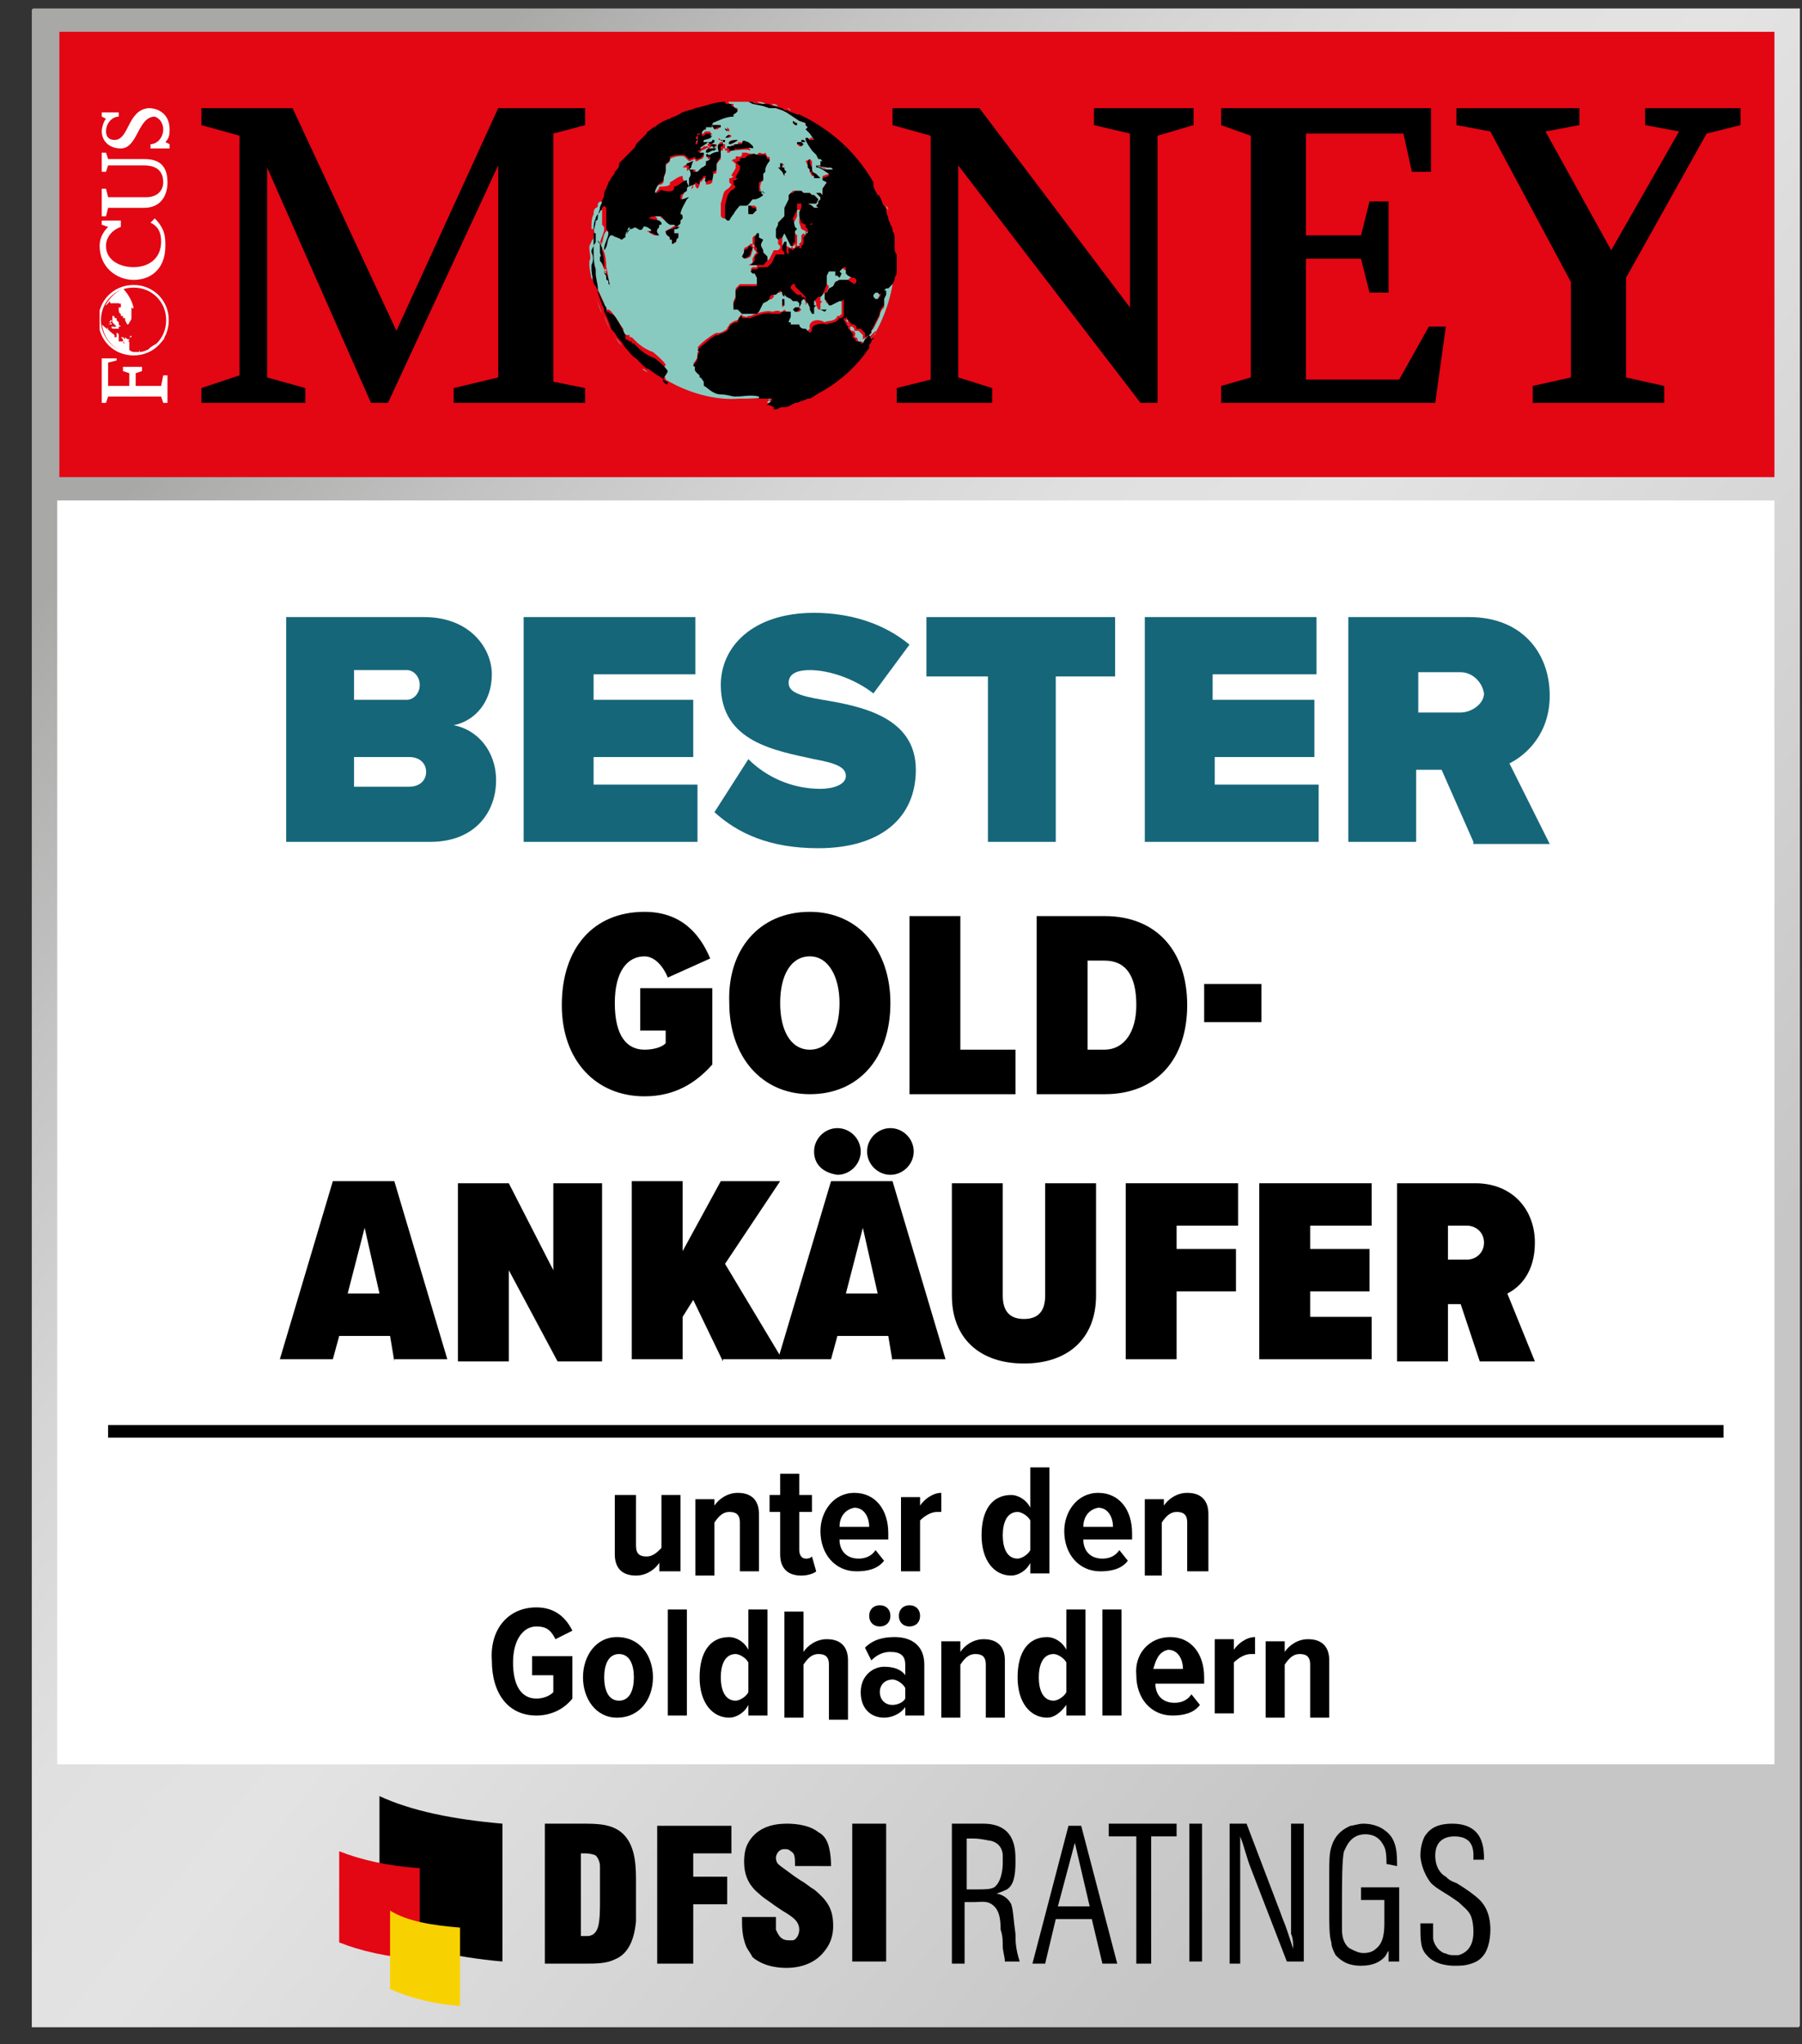 <?xml version="1.0" encoding="utf-8"?>
<!-- Generator: Adobe Illustrator 27.7.0, SVG Export Plug-In . SVG Version: 6.00 Build 0)  -->
<svg version="1.1" id="Ebene_1" xmlns="http://www.w3.org/2000/svg" xmlns:xlink="http://www.w3.org/1999/xlink" x="0px" y="0px"
	 viewBox="0 0 85 96.4" style="enable-background:new 0 0 85 96.4;" xml:space="preserve">
<rect x="0" y="0" width="85" height="96.4" fill="#333333" stroke="none"/>
<style type="text/css">
	
		.st0{clip-path:url(#SVGID_00000170979943653344194770000002040510773529909152_);fill:url(#SVGID_00000073699360078173239130000010730998044452197037_);}
	.st1{fill:#FFFFFF;}
	.st2{fill:none;stroke:#000000;stroke-width:0.596;}
	.st3{fill:#16667A;}
	.st4{fill:#E30613;}
	.st5{clip-path:url(#SVGID_00000142171581345119741040000007783423791942092216_);fill-rule:evenodd;clip-rule:evenodd;}
	.st6{clip-path:url(#SVGID_00000142171581345119741040000007783423791942092216_);}
	.st7{clip-path:url(#SVGID_00000142171581345119741040000007783423791942092216_);fill:#E30613;}
	.st8{clip-path:url(#SVGID_00000142171581345119741040000007783423791942092216_);fill:#F8D200;}
	.st9{clip-path:url(#SVGID_00000142171581345119741040000007783423791942092216_);fill:#89CAC0;}
	.st10{clip-path:url(#SVGID_00000142171581345119741040000007783423791942092216_);fill:#FFFFFF;}
	
		.st11{clip-path:url(#SVGID_00000124876932348771215950000005158986831204822179_);fill:none;stroke:#FFFFFF;stroke-width:0.123;stroke-miterlimit:10;}
	.st12{clip-path:url(#SVGID_00000103968490913584664560000005814137300793191854_);fill:#FFFFFF;}
	.st13{clip-path:url(#SVGID_00000101806132053175281260000016138315223857362848_);fill:#FFFFFF;}
</style>
<g>
	<g>
		<defs>
			<polygon id="SVGID_1_" points="1.5,0.4 1.5,0.4 1.5,95.6 84.9,95.6 84.9,0.4 			"/>
		</defs>
		<clipPath id="SVGID_00000037656440858153541710000008307506702699114913_">
			<use xlink:href="#SVGID_1_"  style="overflow:visible;"/>
		</clipPath>
		
			<linearGradient id="SVGID_00000175317825839646726640000013004067450336447121_" gradientUnits="userSpaceOnUse" x1="96.509" y1="845.563" x2="97.509" y2="845.563" gradientTransform="matrix(64.879 50.519 50.519 -64.879 -48970.383 50004.031)">
			<stop  offset="0" style="stop-color:#A8A8A7"/>
			<stop  offset="9.336884e-03" style="stop-color:#AAAAA9"/>
			<stop  offset="0.155" style="stop-color:#C3C3C3"/>
			<stop  offset="0.295" style="stop-color:#D5D5D5"/>
			<stop  offset="0.426" style="stop-color:#E0E0E0"/>
			<stop  offset="0.54" style="stop-color:#E3E3E3"/>
			<stop  offset="1" style="stop-color:#C6C6C6"/>
			<stop  offset="1" style="stop-color:#C6C6C6"/>
			<stop  offset="1" style="stop-color:#C6C6C6"/>
			<stop  offset="1" style="stop-color:#C6C6C6"/>
			<stop  offset="1" style="stop-color:#C6C6C6"/>
		</linearGradient>
		
			<polygon style="clip-path:url(#SVGID_00000037656440858153541710000008307506702699114913_);fill:url(#SVGID_00000175317825839646726640000013004067450336447121_);" points="
			33,-40 131,36.3 53.4,136 -44.6,59.7 		"/>
	</g>
	<rect x="2.7" y="23.6" class="st1" width="81" height="59.6"/>
	<g>
		<path d="M31.1,74.2v-0.5c-0.2,0.3-0.6,0.6-1.1,0.6c-0.7,0-1-0.4-1-1v-2.8H30v2.4c0,0.4,0.2,0.5,0.5,0.5c0.3,0,0.5-0.2,0.7-0.4
			v-2.5h0.9v3.6H31.1z"/>
		<path d="M34.9,74.2v-2.4c0-0.4-0.2-0.5-0.5-0.5s-0.5,0.2-0.7,0.5v2.5h-0.9v-3.6h0.9V71c0.2-0.3,0.6-0.6,1.1-0.6c0.7,0,1,0.4,1,1
			v2.7H34.9z"/>
		<path d="M36.8,73.3v-2h-0.5v-0.8h0.5v-1h0.9v1h0.6v0.8h-0.6v1.8c0,0.2,0.1,0.4,0.3,0.4c0.1,0,0.2,0,0.3-0.1l0.2,0.7
			c-0.1,0.1-0.4,0.2-0.7,0.2C37.1,74.3,36.8,73.9,36.8,73.3z"/>
		<path d="M40.3,70.4c1,0,1.6,0.8,1.6,1.9v0.3h-2.3c0,0.5,0.3,0.9,0.9,0.9c0.3,0,0.6-0.1,0.8-0.4l0.4,0.5c-0.3,0.4-0.8,0.5-1.3,0.5
			c-1,0-1.7-0.8-1.7-1.9C38.7,71.3,39.3,70.4,40.3,70.4z M39.6,72H41c0-0.4-0.2-0.9-0.7-0.9C39.8,71.2,39.6,71.6,39.6,72z"/>
		<path d="M42.5,74.2v-3.6h0.9V71c0.2-0.3,0.6-0.6,1-0.6v0.9c-0.1,0-0.1,0-0.2,0c-0.3,0-0.6,0.2-0.8,0.4v2.4H42.5z"/>
		<path d="M48.6,74.2v-0.5c-0.2,0.4-0.6,0.6-0.9,0.6c-0.8,0-1.4-0.7-1.4-1.9c0-1.2,0.5-1.9,1.4-1.9c0.3,0,0.7,0.2,0.9,0.6v-1.9h0.9
			v5H48.6z M48.6,71.7c-0.1-0.2-0.4-0.4-0.6-0.4c-0.5,0-0.7,0.5-0.7,1.1c0,0.6,0.2,1.1,0.7,1.1c0.2,0,0.5-0.2,0.6-0.4V71.7z"/>
		<path d="M51.8,70.4c1,0,1.6,0.8,1.6,1.9v0.3h-2.3c0,0.5,0.3,0.9,0.9,0.9c0.3,0,0.6-0.1,0.8-0.4l0.4,0.5c-0.3,0.4-0.8,0.5-1.3,0.5
			c-1,0-1.7-0.8-1.7-1.9C50.2,71.3,50.8,70.4,51.8,70.4z M51.1,72h1.4c0-0.4-0.2-0.9-0.7-0.9C51.3,71.2,51.1,71.6,51.1,72z"/>
		<path d="M56,74.2v-2.4c0-0.4-0.2-0.5-0.5-0.5s-0.5,0.2-0.7,0.5v2.5H54v-3.6h0.9V71c0.2-0.3,0.6-0.6,1.1-0.6c0.7,0,1,0.4,1,1v2.7
			H56z"/>
	</g>
	<g>
		<path d="M25.3,75.8c0.9,0,1.4,0.5,1.7,1.1l-0.8,0.4c-0.2-0.4-0.4-0.6-0.9-0.6c-0.6,0-1.1,0.6-1.1,1.7s0.4,1.7,1.1,1.7
			c0.3,0,0.6-0.1,0.8-0.3V79h-1v-0.9H27v2c-0.4,0.5-1,0.8-1.7,0.8c-1.3,0-2.1-1-2.1-2.6C23.1,76.8,24,75.8,25.3,75.8z"/>
		<path d="M27.5,79.1c0-1,0.6-1.9,1.6-1.9c1.1,0,1.7,0.9,1.7,1.9c0,1-0.6,1.9-1.7,1.9C28.1,81,27.5,80.1,27.5,79.1z M29.9,79.1
			c0-0.6-0.2-1.1-0.7-1.1c-0.5,0-0.7,0.5-0.7,1.1c0,0.6,0.2,1.1,0.7,1.1C29.7,80.2,29.9,79.7,29.9,79.1z"/>
		<path d="M31.5,80.9v-5h0.9v5H31.5z"/>
		<path d="M35.3,80.9v-0.5c-0.2,0.4-0.6,0.6-0.9,0.6c-0.8,0-1.4-0.7-1.4-1.9c0-1.2,0.5-1.9,1.4-1.9c0.3,0,0.7,0.2,0.9,0.6v-1.9h0.9
			v5H35.3z M35.3,78.4c-0.1-0.2-0.4-0.4-0.6-0.4c-0.5,0-0.7,0.5-0.7,1.1c0,0.6,0.2,1.1,0.7,1.1c0.2,0,0.5-0.2,0.6-0.4V78.4z"/>
		<path d="M39.1,80.9v-2.4c0-0.4-0.2-0.5-0.5-0.5c-0.3,0-0.5,0.2-0.7,0.5v2.5H37v-5h0.9v1.9c0.2-0.3,0.6-0.6,1.1-0.6
			c0.7,0,1,0.4,1,1v2.8H39.1z"/>
		<path d="M42.7,80.9v-0.4c-0.2,0.3-0.6,0.5-1,0.5c-0.6,0-1.1-0.4-1.1-1.2c0-0.8,0.6-1.2,1.1-1.2c0.4,0,0.8,0.1,1,0.4v-0.5
			c0-0.4-0.2-0.6-0.7-0.6c-0.3,0-0.6,0.1-0.9,0.4l-0.3-0.6c0.4-0.4,0.9-0.5,1.4-0.5c0.8,0,1.4,0.4,1.4,1.3v2.4H42.7z M41,76.2
			c0-0.3,0.2-0.5,0.5-0.5c0.3,0,0.5,0.2,0.5,0.5s-0.2,0.5-0.5,0.5C41.2,76.7,41,76.5,41,76.2z M42.7,79.6c-0.1-0.2-0.4-0.4-0.6-0.4
			c-0.3,0-0.6,0.2-0.6,0.6c0,0.3,0.2,0.6,0.6,0.6c0.2,0,0.5-0.1,0.6-0.3V79.6z M42.4,76.2c0-0.3,0.2-0.5,0.5-0.5s0.5,0.2,0.5,0.5
			s-0.2,0.5-0.5,0.5S42.4,76.5,42.4,76.2z"/>
		<path d="M46.5,80.9v-2.4c0-0.4-0.2-0.5-0.5-0.5s-0.5,0.2-0.7,0.5v2.5h-0.9v-3.6h0.9v0.5c0.2-0.3,0.6-0.6,1.1-0.6c0.7,0,1,0.4,1,1
			v2.7H46.5z"/>
		<path d="M50.3,80.9v-0.5C50,80.8,49.7,81,49.4,81c-0.8,0-1.4-0.7-1.4-1.9c0-1.2,0.5-1.9,1.4-1.9c0.3,0,0.7,0.2,0.9,0.6v-1.9h0.9v5
			H50.3z M50.3,78.4c-0.1-0.2-0.4-0.4-0.6-0.4c-0.5,0-0.7,0.5-0.7,1.1c0,0.6,0.2,1.1,0.7,1.1c0.2,0,0.5-0.2,0.6-0.4V78.4z"/>
		<path d="M52,80.9v-5h0.9v5H52z"/>
		<path d="M55.2,77.2c1,0,1.6,0.8,1.6,1.9v0.3h-2.3c0,0.5,0.3,0.9,0.9,0.9c0.3,0,0.6-0.1,0.8-0.4l0.4,0.5c-0.3,0.4-0.8,0.5-1.3,0.5
			c-1,0-1.7-0.8-1.7-1.9C53.5,78,54.2,77.2,55.2,77.2z M54.4,78.7h1.4c0-0.4-0.2-0.9-0.7-0.9C54.6,77.9,54.5,78.4,54.4,78.7z"/>
		<path d="M57.3,80.9v-3.6h0.9v0.5c0.2-0.3,0.6-0.6,1-0.6V78c-0.1,0-0.1,0-0.2,0c-0.3,0-0.6,0.2-0.8,0.4v2.4H57.3z"/>
		<path d="M61.8,80.9v-2.4c0-0.4-0.2-0.5-0.5-0.5s-0.5,0.2-0.7,0.5v2.5h-0.9v-3.6h0.9v0.5c0.2-0.3,0.6-0.6,1.1-0.6c0.7,0,1,0.4,1,1
			v2.7H61.8z"/>
	</g>
	<line class="st2" x1="5.1" y1="67.5" x2="81.3" y2="67.5"/>
	<path d="M30.4,43c1.7,0,2.6,1,3.1,2.2l-2,0.9c-0.2-0.5-0.6-1-1.1-1c-0.8,0-1.4,0.7-1.4,2.2c0,1.6,0.6,2.2,1.4,2.2
		c0.4,0,0.8-0.1,1-0.3v-0.6h-1.2v-2h3.4v3.6c-0.8,0.9-1.8,1.5-3.2,1.5c-2.3,0-3.9-1.7-3.9-4.3C26.5,44.7,28,43,30.4,43z M38.2,43
		c2.3,0,3.8,1.8,3.8,4.3c0,2.6-1.5,4.3-3.8,4.3s-3.8-1.8-3.8-4.3C34.3,44.8,35.8,43,38.2,43z M38.2,45.1c-0.9,0-1.4,0.9-1.4,2.2
		c0,1.3,0.5,2.2,1.4,2.2s1.4-0.9,1.4-2.2C39.6,46.1,39.1,45.1,38.2,45.1z M42.9,43.2h2.4v6.3h2.6v2.1h-5V43.2z M48.9,43.2h3.2
		c2.5,0,3.9,1.7,3.9,4.2c0,2.5-1.4,4.2-3.9,4.2h-3.2V43.2z M52.1,49.5c0.9,0,1.5-0.8,1.5-2.1c0-1.4-0.5-2.1-1.5-2.1h-0.8v4.2H52.1z
		 M56.8,46.4h2.7v1.8h-2.7V46.4z"/>
	<g>
		<path d="M18.6,64.2L18.4,63H16l-0.3,1.1h-2.5l2.5-8.4h2.9l2.5,8.4H18.6z M17.2,57.9L16.4,61h1.5L17.2,57.9z"/>
		<path d="M26.3,64.2L24,59.9v4.3h-2.4v-8.4h2.4l2.1,4.1v-4.1h2.3v8.4H26.3z"/>
		<path d="M34.1,64.2l-1.4-2.9l-0.5,0.8v2h-2.4v-8.4h2.4v3.3l1.8-3.3h2.8l-2.6,3.9l2.7,4.5H34.1z"/>
		<path d="M42.1,64.2L41.9,63h-2.4l-0.3,1.1h-2.5l2.5-8.4h2.9l2.5,8.4H42.1z M38.4,54.3c0-0.6,0.5-1.1,1.1-1.1
			c0.6,0,1.1,0.5,1.1,1.1c0,0.6-0.5,1.1-1.1,1.1C38.8,55.3,38.4,54.9,38.4,54.3z M40.7,57.9L39.9,61h1.5L40.7,57.9z M40.9,54.3
			c0-0.6,0.5-1.1,1.1-1.1s1.1,0.5,1.1,1.1c0,0.6-0.5,1.1-1.1,1.1S40.9,54.9,40.9,54.3z"/>
		<path d="M44.9,55.8h2.4v5.3c0,0.7,0.3,1.1,1,1.1c0.7,0,1-0.4,1-1.1v-5.3h2.4v5.3c0,2-1.3,3.2-3.4,3.2c-2.1,0-3.4-1.2-3.4-3.2V55.8
			z"/>
		<path d="M53.1,64.2v-8.4h5.3v2h-2.9v1.1h2.8v2h-2.8v3.2H53.1z"/>
		<path d="M59.4,64.2v-8.4h5.3v2h-2.9v1.1h2.8v2h-2.8v1.2h2.9v2H59.4z"/>
		<path d="M69.8,64.2l-0.9-2.7h-0.6v2.7h-2.4v-8.4h3.7c1.7,0,2.8,1.2,2.8,2.8c0,1.4-0.7,2.1-1.3,2.4l1.3,3.2H69.8z M69.2,57.8h-0.9
			v1.6h0.9c0.4,0,0.8-0.3,0.8-0.8C70,58.1,69.6,57.8,69.2,57.8z"/>
	</g>
	<g>
		<path class="st3" d="M13.5,39.7V29.1h6.5c2.2,0,3.2,1.5,3.2,2.7c0,1.3-0.8,2.2-1.8,2.4c1.1,0.2,2,1.2,2,2.6c0,1.5-1,2.9-3.1,2.9
			H13.5z M16.7,33h2.5c0.3,0,0.6-0.3,0.6-0.7c0-0.4-0.3-0.7-0.6-0.7h-2.5V33z M16.7,37.1h2.6c0.5,0,0.8-0.3,0.8-0.7
			c0-0.4-0.3-0.7-0.8-0.7h-2.6V37.1z"/>
		<path class="st3" d="M24.7,39.7V29.1h8.1v2.7H28V33h4.7v2.7H28V37h4.9v2.7H24.7z"/>
		<path class="st3" d="M35.3,35.8c0.8,0.8,2,1.4,3.4,1.4c0.6,0,1.2-0.2,1.2-0.6c0-0.4-0.4-0.6-1.5-0.8C36.6,35.4,34,35,34,32.3
			c0-1.8,1.5-3.4,4.4-3.4c1.7,0,3.3,0.5,4.5,1.5l-1.7,2.3c-0.9-0.7-2.1-1.1-3-1.1c-0.8,0-1,0.3-1,0.6c0,0.4,0.4,0.6,1.6,0.8
			c1.8,0.3,4.4,0.8,4.4,3.3c0,2.3-1.7,3.7-4.6,3.7c-2.3,0-3.8-0.7-4.9-1.7L35.3,35.8z"/>
		<path class="st3" d="M46.6,39.7v-7.8h-2.9v-2.8h8.9v2.8h-2.8v7.8H46.6z"/>
		<path class="st3" d="M54,39.7V29.1h8.1v2.7h-4.9V33H62v2.7h-4.7V37h4.9v2.7H54z"/>
		<path class="st3" d="M69.5,39.7l-1.5-3.4h-1.2v3.4h-3.2V29.1h5.7c2.5,0,3.8,1.7,3.8,3.7c0,1.8-1.1,2.8-1.9,3.2l1.9,3.8H69.5z
			 M68.9,31.7h-2v1.9h2c0.5,0,1.1-0.4,1.1-0.9C69.9,32.1,69.4,31.7,68.9,31.7z"/>
	</g>
	<rect x="2.8" y="1.5" class="st4" width="80.9" height="21"/>
	<g>
		<defs>
			<rect id="SVGID_00000158723691261312955230000014464586960138651546_" x="1.5" y="0.4" width="83.3" height="95.2"/>
		</defs>
		<clipPath id="SVGID_00000100375759426340673630000015033100412184713644_">
			<use xlink:href="#SVGID_00000158723691261312955230000014464586960138651546_"  style="overflow:visible;"/>
		</clipPath>
		
			<path style="clip-path:url(#SVGID_00000100375759426340673630000015033100412184713644_);fill-rule:evenodd;clip-rule:evenodd;" d="
			M25.8,92.6h1.8c0.5,0,1,0,1.4-0.2c0.5-0.2,0.9-0.7,1-1.8c0-0.2,0-0.4,0-0.6v-1.2c0-0.7,0-1.6-0.5-2.2c-0.5-0.6-1.3-0.6-2-0.6h-1.8
			V92.6z M27.4,91.3v-3.9h0.2c0,0,0.3,0,0.5,0.1c0.1,0.1,0.2,0.3,0.2,0.5c0,0.2,0,0.4,0,0.9v0.9c0,0.2,0,0.8-0.1,1.1
			c-0.1,0.3-0.3,0.4-0.5,0.4c-0.1,0-0.2,0-0.2,0H27.4z"/>
		<polygon style="clip-path:url(#SVGID_00000100375759426340673630000015033100412184713644_);" points="32.7,92.6 32.7,89.8 
			34.3,89.8 34.3,88.5 32.7,88.5 32.7,87.4 34.5,87.4 34.5,86.1 31,86.1 31,92.6 		"/>
		<path style="clip-path:url(#SVGID_00000100375759426340673630000015033100412184713644_);" d="M39.2,88c0-0.1,0-0.5-0.1-0.9
			c-0.1-0.4-0.3-0.6-0.5-0.7c-0.5-0.4-1.3-0.4-1.5-0.4c-1.2,0-1.7,0.6-1.9,1.1c-0.1,0.3-0.1,0.6-0.1,0.7c0,0.6,0.2,1.1,0.7,1.5
			c0.2,0.2,0.4,0.3,0.8,0.6l0.3,0.2c0.5,0.3,0.8,0.5,0.8,0.9c0,0.3-0.2,0.5-0.3,0.5c-0.1,0-0.2,0-0.2,0c-0.4,0-0.5-0.3-0.6-0.5
			c0-0.2,0-0.6,0-0.6h-1.6c0,0.5,0,0.9,0.2,1.4c0.1,0.2,0.2,0.3,0.3,0.5c0.6,0.5,1.4,0.5,1.6,0.5c0.2,0,1.2,0,1.8-0.8
			c0.4-0.5,0.4-1,0.4-1.2c0-0.8-0.3-1.2-0.9-1.7c-0.2-0.1-0.4-0.3-0.6-0.4l-0.3-0.2c-0.4-0.3-0.7-0.5-0.8-0.6c0,0-0.1-0.1-0.1-0.3
			c0-0.1,0.1-0.4,0.4-0.4c0.1,0,0.2,0,0.3,0.1c0.2,0.1,0.2,0.3,0.2,0.7L39.2,88z"/>
		
			<rect x="40.2" y="86" style="clip-path:url(#SVGID_00000100375759426340673630000015033100412184713644_);" width="1.6" height="6.5"/>
		<path style="clip-path:url(#SVGID_00000100375759426340673630000015033100412184713644_);" d="M23.7,86v6.5
			c-2.3-0.2-4.3-0.7-5.8-1.3l0-6.5C19.4,85.4,21.4,85.8,23.7,86"/>
		<path style="clip-path:url(#SVGID_00000100375759426340673630000015033100412184713644_);fill:#E30613;" d="M19.8,88.1v4.3
			C18.3,92.3,17,92,16,91.6l0-4.3C17,87.7,18.3,88,19.8,88.1"/>
		<path style="clip-path:url(#SVGID_00000100375759426340673630000015033100412184713644_);fill:#F8D200;" d="M21.7,90.9v3.7
			c-1.3-0.1-2.4-0.4-3.3-0.8v-3.7C19.2,90.6,20.4,90.8,21.7,90.9"/>
		<path style="clip-path:url(#SVGID_00000100375759426340673630000015033100412184713644_);" d="M45.9,86c0.2,0,0.3,0,0.5,0
			c0.4,0,0.9,0.1,1.2,0.5c0.3,0.4,0.3,0.9,0.3,1.3c0,0.7-0.1,1.1-0.4,1.3c-0.2,0.1-0.5,0.2-0.5,0.2c0.1,0,0.5,0.1,0.7,0.5
			c0.1,0.3,0.1,0.7,0.2,1.4c0,0.3,0,0.7,0.2,1.3h-0.7c0-0.2-0.1-0.5-0.1-0.7c0-0.3,0-0.5-0.1-0.8c0-0.6-0.1-0.9-0.3-1.1
			c-0.3-0.3-0.6-0.2-1-0.2h-0.4v2.9h-0.6V86H45.9z M45.6,89.1H46c0.5,0,0.7,0,0.9-0.1c0.4-0.3,0.4-1.1,0.4-1.1c0-0.1,0-0.2,0-0.4
			c0-0.2-0.1-0.6-0.6-0.7c-0.1,0-0.4-0.1-0.8-0.1h-0.3V89.1z"/>
		<path style="clip-path:url(#SVGID_00000100375759426340673630000015033100412184713644_);" d="M52.7,92.6H52l-0.5-2.1h-1.7
			l-0.5,2.1h-0.6l1.7-6.5H51L52.7,92.6z M49.9,89.9h1.5l-0.7-3L49.9,89.9z"/>
		<polygon style="clip-path:url(#SVGID_00000100375759426340673630000015033100412184713644_);" points="55.5,86 55.5,86.6 
			54.3,86.6 54.3,92.6 53.6,92.6 53.6,86.6 52.3,86.6 52.3,86 		"/>
		
			<rect x="56.1" y="86" style="clip-path:url(#SVGID_00000100375759426340673630000015033100412184713644_);" width="0.6" height="6.5"/>
		<path style="clip-path:url(#SVGID_00000100375759426340673630000015033100412184713644_);" d="M58.8,86l1.6,4.2
			c0.1,0.3,0.2,0.5,0.3,0.8c0.1,0.3,0.2,0.6,0.3,0.9c0-0.2,0-0.5-0.1-0.7c0-0.5,0-0.9,0-1.4l0-3.8h0.6v6.5h-0.8L59,88.1
			c-0.2-0.5-0.3-1-0.5-1.5c0,0.5,0,1,0,1.6v0.5l0,3.9H58V86H58.8z"/>
		<path style="clip-path:url(#SVGID_00000100375759426340673630000015033100412184713644_);" d="M65.4,87.9c0-0.2,0-0.6-0.1-0.8
			c-0.1-0.2-0.3-0.6-0.9-0.6c-0.7,0-0.9,0.6-1,0.8c-0.1,0.3-0.1,1.6-0.1,2.7c0,0.3,0,0.6,0,1c0,0.5,0.2,0.8,0.4,0.9
			c0.2,0.1,0.4,0.2,0.6,0.2c0.1,0,0.4,0,0.6-0.2c0.4-0.3,0.4-0.9,0.4-1.3v-1h-1.1v-0.6H66v3.5h-0.5V92c-0.1,0.1-0.1,0.2-0.2,0.3
			c-0.2,0.2-0.5,0.4-1.1,0.4c-0.7,0-1-0.3-1.2-0.5c-0.1-0.2-0.2-0.4-0.2-0.6c-0.1-0.3-0.1-0.8-0.1-1.5c0-0.6,0-1.1,0-1.7
			c0-0.6,0-1,0.1-1.3c0.2-0.7,0.7-0.9,0.9-1c0.1,0,0.4-0.1,0.6-0.1c0.1,0,0.6,0,1,0.3c0.6,0.4,0.6,1.1,0.6,1.7L65.4,87.9z"/>
		<path style="clip-path:url(#SVGID_00000100375759426340673630000015033100412184713644_);" d="M69.5,87.7c0-0.3,0.1-1.1-0.9-1.1
			c-0.3,0-0.9,0.1-0.9,0.9c0,0.6,0.3,0.9,0.5,1c0.1,0.1,0.2,0.2,0.5,0.3c0.5,0.3,0.9,0.6,1.1,0.8c0.5,0.5,0.5,1.2,0.5,1.4
			c0,0.1,0,0.9-0.4,1.3c-0.1,0.1-0.2,0.2-0.5,0.3c-0.3,0.1-0.5,0.1-0.8,0.1c-0.1,0-0.9,0-1.3-0.5C67,91.9,67,91.5,67,90.7h0.6
			c0,0,0,0.4,0,0.7c0,0.1,0.1,0.5,0.5,0.7c0.1,0,0.2,0.1,0.4,0.1c0.2,0,0.2,0,0.3,0c0.7-0.2,0.7-0.9,0.7-1.1c0-0.1,0-0.4-0.1-0.7
			c-0.1-0.3-0.4-0.5-0.6-0.7c-0.7-0.5-1-0.6-1.3-0.9c-0.4-0.5-0.5-1.1-0.5-1.3c0-0.1,0-0.5,0.2-0.9c0.2-0.3,0.5-0.6,1.3-0.6
			c1.5,0,1.5,1.2,1.5,1.7H69.5z"/>
		<path style="clip-path:url(#SVGID_00000100375759426340673630000015033100412184713644_);fill:#89CAC0;" d="M30,17.1
			c-0.2-0.2-0.3-0.3-0.5-0.5C29.6,16.7,29.8,16.9,30,17.1"/>
		<path style="clip-path:url(#SVGID_00000100375759426340673630000015033100412184713644_);fill:#89CAC0;" d="M29.3,16.3
			c-0.1-0.1-0.2-0.3-0.3-0.4C29.1,16,29.2,16.1,29.3,16.3"/>
		<path style="clip-path:url(#SVGID_00000100375759426340673630000015033100412184713644_);fill:#89CAC0;" d="M37,19
			c0,0-0.1,0-0.1,0C36.9,19,36.9,19,37,19"/>
		<path style="clip-path:url(#SVGID_00000100375759426340673630000015033100412184713644_);fill:#89CAC0;" d="M31.2,18.1
			C31.1,18,31,18,31,17.9C31,18,31.1,18,31.2,18.1"/>
		<path style="clip-path:url(#SVGID_00000100375759426340673630000015033100412184713644_);fill:#89CAC0;" d="M28.8,15.6
			c-0.1-0.2-0.2-0.4-0.3-0.7C28.6,15.1,28.7,15.4,28.8,15.6"/>
		<path style="clip-path:url(#SVGID_00000100375759426340673630000015033100412184713644_);fill:#89CAC0;" d="M30.6,17.6
			c-0.1-0.1-0.2-0.2-0.3-0.2C30.4,17.5,30.5,17.5,30.6,17.6"/>
		<path style="clip-path:url(#SVGID_00000100375759426340673630000015033100412184713644_);fill:#89CAC0;" d="M28.4,14.8
			c-0.1-0.3-0.2-0.5-0.3-0.8C28.2,14.3,28.3,14.6,28.4,14.8"/>
		<path style="clip-path:url(#SVGID_00000100375759426340673630000015033100412184713644_);fill:#89CAC0;" d="M27.9,11.3
			c0,0,0-0.1,0-0.1C27.9,11.2,27.9,11.3,27.9,11.3"/>
		<path style="clip-path:url(#SVGID_00000100375759426340673630000015033100412184713644_);fill:#89CAC0;" d="M27.9,12
			c0,0.3,0,0.6,0.1,0.9C27.9,12.6,27.9,12.3,27.9,12L27.9,12z"/>
		<path style="clip-path:url(#SVGID_00000100375759426340673630000015033100412184713644_);fill:#89CAC0;" d="M28.1,13.8
			C28,13.6,28,13.4,28,13.1C28,13.4,28,13.6,28.1,13.8"/>
		<path style="clip-path:url(#SVGID_00000100375759426340673630000015033100412184713644_);fill:#89CAC0;" d="M42.2,12.7L42.2,12.7
			l0,0.1l0,0.1l0,0L42.2,12.7l-0.1,0.1l0,0l0,0L42,13l0,0.1l-0.1,0.2l0,0l-0.1,0.1l-0.1,0.1l-0.1,0l0,0h0l-0.1,0.1l-0.1,0.1
			l-0.1,0.1l-0.1-0.1l-0.1,0L41.1,14l0,0.1l0,0l0.1,0.1l0,0l0,0.1l0-0.1l0,0l0.1,0l0.1-0.1l0.1-0.2l0-0.2l0,0.1l0.1,0l0.1,0l0,0
			L41.7,14l0,0.2l0,0.1l0,0.2l-0.1,0.1h0l0,0l-0.1,0.2l0,0.1l-0.1,0.2l-0.1,0.2l-0.1,0.2l0,0h0L41,15.7l0,0.1l-0.1,0.1L40.7,16l0,0
			l0-0.1l0-0.1l-0.1-0.1l0,0l-0.1-0.1l-0.1,0l0,0l-0.1,0v0h0l0-0.1l-0.1-0.1l-0.1,0l-0.1-0.1L40,15.1L40,14.9l0,0.2l0,0
			c-0.1,0-0.1-0.1-0.1-0.1l0,0.1c0.1,0.1,0.1,0.2,0.2,0.3l0,0c0,0,0,0.1,0,0.1l0,0c0,0,0,0.1,0.1,0.1c0.1,0,0.2,0.1,0.1,0.3l0,0
			c0.2,0,0.1,0.1,0.2,0.2c0,0,0.3,0,0.2,0.1c0,0,0,0.1,0.1,0l0.1-0.2c0.1-0.1,0.1-0.1,0.2-0.2l0.1-0.1l0.1-0.1l0,0l0,0l0,0l0,0
			c0,0,0,0,0,0.1c0,0,0,0.1-0.1,0.1c0,0.1-0.1,0.1-0.1,0.2c0,0,0,0,0,0C41.7,15.1,42.1,13.9,42.2,12.7L42.2,12.7L42.2,12.7z"/>
		<path style="clip-path:url(#SVGID_00000100375759426340673630000015033100412184713644_);fill:#89CAC0;" d="M28,10.6
			c0-0.1,0-0.2,0.1-0.2C28,10.5,28,10.5,28,10.6"/>
		<path style="clip-path:url(#SVGID_00000100375759426340673630000015033100412184713644_);fill:#89CAC0;" d="M37.6,18.8
			c0,0-0.1,0-0.1,0C37.5,18.8,37.6,18.8,37.6,18.8"/>
		<path style="clip-path:url(#SVGID_00000100375759426340673630000015033100412184713644_);fill:#89CAC0;" d="M36.5,19.1L36.5,19.1
			L36.3,19l0,0l-0.1,0c-0.1,0,0.3-0.3,0.2-0.3l-0.1,0l-0.1,0c-0.1,0-0.3,0.1-0.4,0l0-0.1c-0.4-0.1-0.7,0.1-1.1,0
			c-0.3,0-0.5-0.1-0.7-0.1c-0.4,0-0.7-0.4-0.8-0.4l0-0.1c0,0,0-0.1,0-0.1c-0.1,0-0.1-0.1-0.2-0.2l0-0.1c-0.1-0.1-0.3-0.2-0.2-0.4
			c0,0-0.1-0.1-0.1-0.1c0,0,0.1,0,0.1-0.1c0,0,0.1-0.1,0.1-0.2l0-0.1c0-0.1,0-0.1,0.1-0.2c0,0-0.1-0.1-0.1-0.1c0,0,0,0,0,0
			c0.1-0.2,0.8-0.7,0.9-0.7l0.1,0c0.1,0,0.3-0.1,0.4-0.2c0,0,0,0,0,0h0c0-0.1,0.1-0.1,0.1-0.2c0.1-0.1,0.3-0.2,0.4-0.2
			c0-0.1,0.2-0.3,0.2-0.3l0,0.1c0.1,0,0.2,0.1,0.3,0l0,0l0.1,0c0.2-0.1,0.8-0.3,1-0.2c0.1,0,0.3-0.1,0.4,0c0.1,0,0.1,0,0.2-0.1
			l0.1,0.1l0.1,0l0,0.1l0,0.1c0,0.1-0.1,0.2-0.1,0.3l0.1,0l0,0.1c0.1,0,0.3,0,0.4,0c0,0.1,0.1,0.1,0.2,0.2l0.1,0l0.2,0.1l0.1-0.1
			c-0.1-0.4,0.4-0.5,0.7-0.3c0.1-0.1,0.5,0,0.6-0.3l0.1,0c0,0,0.1-0.1,0.1-0.1l0-0.1h0l0-0.1l0-0.2l0-0.1l0-0.1l0-0.2l0,0l0,0
			l-0.1,0.1l-0.1,0l-0.2,0.1l-0.2,0.1l-0.1,0l-0.1-0.2L39,14.1l0-0.1l0-0.2l0.1,0l0.1-0.2h0l0,0l0.1-0.1l0.1-0.2l0.2-0.1l0.1,0
			l0.2,0l0.1,0l0.1-0.1l0.1-0.1l0-0.1l-0.1-0.1h0l0,0l-0.1,0l-0.2-0.1l-0.1-0.1l0-0.2l0-0.1l-0.1,0l-0.1,0.1l-0.1,0.1l0.1,0.1l0,0
			l0,0l-0.1,0.2l-0.1-0.1l-0.1,0l0-0.1l0-0.1l-0.2,0l-0.1,0l0,0l0,0L39,13l0,0.2l0,0.2l0.1,0.1l0,0l0,0L39,13.8l-0.1,0l-0.1,0.1
			l-0.1,0.1l0,0.1l0,0.1l0.1,0l-0.1,0.1l0,0.2l0,0.1l-0.1,0l-0.1-0.2l0-0.1l-0.1-0.2L38.2,14l0-0.2l-0.1-0.1l-0.1-0.1l-0.1-0.1l0,0
			h0l-0.1-0.1l-0.1-0.1l0-0.1l-0.1,0l-0.1,0.1l0,0.1l0.1,0.1l0,0l0.1,0.1l0.1,0.1l0.1,0l0.1,0l0,0.1l0.1,0.1l0.2,0.1l-0.1,0
			l-0.1,0.1l0,0.1l-0.1,0.2l0-0.2l-0.1-0.1l-0.2,0L37.5,14l-0.2-0.1l-0.1-0.1l-0.1-0.1L37,13.6h0l0,0l0,0h0l-0.1,0.1l-0.1,0.1
			l-0.2,0l-0.1,0.1l0,0.1l-0.1,0.1L36,14.2l-0.1,0.2l-0.1,0.2l-0.1,0.1l-0.1,0h0l-0.1,0l-0.3,0l-0.1,0l-0.1,0l-0.1-0.1h0l-0.1-0.1
			l-0.2,0l0-0.2l0-0.1l0.1-0.2l0-0.2l0-0.2l0.1-0.1h0l0.1-0.1l0.2,0l0.2,0l0,0h0l0.2,0l0.2,0l0,0l0-0.2l0-0.2l-0.1-0.2l-0.1,0
			l-0.1-0.1l0.1-0.1l0.2,0l0,0h0l0-0.1l0.2,0l0.2-0.1l0.1-0.1l0.1-0.1l0.1-0.2l0.1-0.2l0.2,0l0.1-0.1l0-0.1h0l-0.1-0.1l0-0.2
			l0.1-0.2l0.1,0l0,0.2l0,0.2l0,0.1l0,0h0l0.1,0.1l0.1-0.1h0l0.2,0.1l0.1-0.1h0l0.2-0.1l0,0.1l0.1,0l0-0.1l0.1-0.1l0-0.1l0-0.1
			l0-0.1l0.1-0.1l0.1,0.1l0.1,0l0-0.1l0-0.1l0,0L38,11l0-0.1l0.1,0l0,0h0h0l0,0l0.1,0l0.1,0l0-0.1l-0.1,0.1l-0.2,0l-0.2-0.1
			l-0.1-0.3l0,0l0-0.2l0.1-0.2l0-0.1h0l0-0.1l-0.2,0l0,0.1h0l0,0.2l-0.1,0.2l-0.1,0.2l0.1,0.4h0l0,0l0.1,0.1L37.6,11l0,0.1l0,0.2
			l0,0.1l0,0.1l-0.1,0.1l0,0.1l-0.1,0l-0.1-0.2l-0.1-0.2L37,11l-0.1,0.1l-0.1,0.1l-0.1-0.1l0-0.2l0-0.1h0h0l0-0.1l0.1-0.2l0-0.1
			l0.2-0.2l0.1-0.1l0-0.2h0l0,0l0-0.2l0.1-0.2l0.1-0.2l0-0.2l0.1-0.1l0.1,0h0L37.6,9l0.2,0l0,0h0l0.1,0.1l0,0l0.1,0l0.2,0l0.1,0.1
			l0.1,0l0.2,0.2l-0.1,0.2l-0.2,0l-0.2,0l0.2,0.1l0.1,0.1l0,0l0.2,0l-0.1-0.1l0.1-0.1l0-0.1l0.1-0.1l0-0.1l-0.1-0.1l-0.1-0.1l0,0
			l0.2,0l0,0l0.1,0.1l0-0.1h0l0-0.2L39,8.6l-0.2-0.2l0-0.1l0.3-0.1l0-0.1L38.9,8h0l-0.1-0.1l-0.1,0l0-0.1l0,0L39,7.9l0.1,0h0l0,0
			l0.1,0l0.1,0l0.1,0l0.1,0.1L39.2,8h0l0,0l-0.1,0l-0.1,0l-0.3-0.2l0.1,0l0.1,0l0-0.2l0.1,0l-0.1-0.1l-0.1,0l-0.1-0.2l0,0h0
			l-0.2-0.2l-0.2-0.3l-0.1-0.2h0l0,0l0-0.1l0.1,0l0.1,0.1l0.2,0l-0.2-0.3l-0.2-0.2L38.1,6L38,5.9h0L38,5.8l-0.3-0.1l-0.3-0.2l0,0
			l-0.3-0.2l-0.2-0.1l-0.3-0.1l-0.3,0L36,5l-0.3-0.1l-0.2-0.1l0.2,0c-0.2,0-0.4,0-0.6,0c-0.3,0-0.5,0-0.8,0l0,0c0,0,0.1,0,0.1,0.1
			l0.1,0l0.1,0l0,0.1c0,0,0,0.1,0.2,0.1c0,0.1-0.1,0.2-0.2,0.2l0,0.1c-0.4,0-0.6,0.2-1,0.3c0,0.1-0.1,0.1,0,0.2l-0.1,0l0,0l-0.1,0
			l0,0h0l0,0l-0.1,0l0,0.1c-0.1,0-0.2,0.1-0.2,0.2l-0.1,0l-0.1,0c0,0,0,0.1,0,0.1l-0.1,0.1l0.1,0.1c0,0,0,0,0,0h0
			c0,0.1-0.1,0.2-0.1,0.2l0.1,0l0.1,0c0,0,0.1,0,0.1,0.1L33,7l-0.1,0L32.8,7c0.1,0,0.2,0,0.3,0l0.1-0.1c0.1,0,0.2,0,0.3,0
			C33.3,7,33.2,7.1,33,7.1l0.1,0c0,0-0.1,0.1-0.1,0.1c0,0,0,0,0,0h0c0,0-0.1,0-0.1,0l0.1,0.1c0.1,0,0.2,0,0.2,0l0,0.1l-0.1,0.1
			c-0.1,0-0.2,0.1-0.2,0.1l-0.1,0l0-0.1c-0.1,0-0.2,0.1-0.3,0.1l-0.1-0.1l0,0l-0.1-0.1l0,0c-0.1-0.1-0.6,0-0.7,0.1l0,0.1
			c-0.1,0.1-0.1,0.1-0.2,0.2c0,0.1,0,0.2,0,0.3h0c0,0.1-0.1,0.2-0.1,0.4l0,0.1l-0.1,0.1C31,8.7,31,8.8,30.8,9l0,0.1l0,0
			c0,0,0,0,0.1,0h0c0.1-0.1,0.2-0.2,0.2-0.3c0.2,0,0.4,0,0.5-0.1l0-0.1c0.2-0.1,0.4-0.3,0.6-0.3l0,0.1l0.1,0.2
			c0,0.1-0.1,0.2-0.1,0.2l-0.3,0.2c0,0,0,0.1,0,0.1h0c0,0.1,0,0.1,0,0.1c0.1,0,0.2-0.1,0.4-0.1l-0.1,0.1c0,0.2-0.2,0.5-0.3,0.7
			c0,0,0,0,0,0h0c0,0.1,0,0.1,0.1,0.2l-0.1,0.1l0,0.1c-0.1,0.1-0.1,0.2-0.2,0.2l-0.1-0.1c-0.1,0-0.2,0-0.2,0
			c-0.2-0.1-0.3-0.2-0.4-0.4l-0.2,0l0,0c-0.1,0-0.3,0-0.4,0.1l0.5,0.1l0.1,0.1l0,0.1l-0.1,0c0,0.1-0.1,0.2-0.1,0.2l0,0.1h-0.2
			c0,0,0,0,0,0c0-0.1-0.2-0.1-0.3-0.2c-0.2,0-0.1,0-0.2,0.1c0,0,0.1,0,0,0c0,0.1-0.1,0-0.2,0l0-0.1l0,0.1c-0.1-0.1,0-0.2-0.3,0
			l-0.1,0l0-0.1c0,0-0.1,0.1-0.1,0.2c0,0-0.1,0.1-0.1,0.1c0,0,0,0,0.1,0c0-0.1,0-0.2,0.1-0.2c0,0-0.1,0.1-0.1,0.1
			c0,0.1-0.1,0.1-0.1,0.2c0,0,0,0,0,0.1c0,0-0.1,0.1-0.2,0.1c-0.1-0.1-0.3-0.1-0.4-0.2l-0.1,0c-0.2,0.2-0.1,0.5-0.3,0.7l0-0.1
			c0-0.2,0.2-0.5,0.2-0.7h0c0,0,0,0,0,0c0-0.1,0-0.1-0.1-0.2c0,0,0-0.3,0-0.4l0,0c0-0.1,0-0.2,0-0.4h0c0-0.1,0-0.2,0-0.2
			c0,0,0-0.1-0.1-0.1l-0.1,0.1c0,0,0,0.1,0,0.1c0,0,0,0.1-0.1,0.1h0c-0.1,0.1-0.1,0.2-0.1,0.3c-0.1,0.2-0.1,0.4-0.1,0.6h0
			c0,0,0,0.1,0,0.1c0,0,0.1,0,0.1,0c0,0.1,0.1,0.2,0,0.3l0,0.1c0,0.1-0.1,0.1-0.1,0.2c0,0-0.1,0.2-0.1,0.2c0,0,0,0.1,0,0.1h0
			c0,0.2,0.1,0.5,0,0.6c0,0,0,0.1,0,0.2h0c0,0.2,0.1,0.6,0.1,0.7l0-0.1c0,0,0.1,0.1,0.1,0.2h0c0.2,0.3,0.4,0.8,0.5,1
			c0,0,0,0.1,0,0.1v0v0c0,0,0,0.1,0,0.1l0.1,0c0,0.1,0,0.1,0.1,0.1c0.1,0,0.3,0.3,0.5,0.6h0c0.1,0.2,0.2,0.3,0.2,0.3l0,0.1
			c0,0,0,0,0,0.1c0,0,0.1,0.1,0.2,0.1l0.1,0l0,0.1c0,0,0.1,0,0.1,0c0.1,0.1,0.1,0.1,0.2,0.2h0c0.2,0.2,0.5,0.4,0.8,0.5
			c0,0,0.5,0.4,0.6,0.6c-0.1,0.2-0.4,0.4-0.1,0.5l0,0c0,0,0.1,0.1,0.1,0.2c0,0,0,0,0,0c1,0.6,2.3,1,3.5,0.9c0.4,0,0.9,0,1.3-0.1
			C36.4,19.1,36.5,19.1,36.5,19.1C36.6,19,36.6,19,36.5,19.1L36.5,19.1z M38.9,14.6L38.9,14.6l0.2,0L38.9,14.6L38.9,14.6L38.9,14.6
			L38.9,14.6L38.9,14.6l-0.1,0L38.9,14.6z M37.5,14.5L37.5,14.5l0.2,0l0.1,0.1l-0.1,0.1h0l0,0l-0.1,0h0l-0.1,0L37.5,14.5z
			 M36.9,13.8L36.9,13.8L37,14L36.9,13.8L36.9,13.8z M36.9,14.1L36.9,14.1l0.1,0.1l0,0.2l-0.1,0.1l0-0.2L36.9,14.1z M38.2,7.5
			l0.1,0.1l0,0.1l0,0.1l0,0.1h0l0,0.1l0.1,0.2l0.1,0.1l0.1,0.1l-0.1,0l-0.1-0.1l-0.1,0l-0.1-0.2l0-0.1l0,0l0-0.1h0l-0.1-0.1
			l-0.1-0.2L38.2,7.5L38.2,7.5z M37.8,6.6l0.1,0L38,6.7L37.8,6.6L37.8,6.6L37.8,6.6z M37.8,6.7l0.1,0.1l-0.1,0.1l-0.1,0l-0.1-0.1
			l0-0.1L37.8,6.7z M37.4,5.7L37.4,5.7l0.2,0.1l0,0h0l0,0l-0.1,0l0,0l-0.1,0L37.4,5.7L37.4,5.7z M36.9,7.7L36.9,7.7l0.1,0.1l-0.2,0
			L36.9,7.7L36.9,7.7z M36.8,7.9l0.1,0L37,8h0l0,0.1l0,0.1l0,0.1L37,8.3l-0.1-0.2L36.8,8h0l0-0.1L36.8,7.9z M28.4,12.2
			c0-0.1,0-0.1,0-0.2c0,0,0,0,0-0.1h0c0-0.1,0-0.2,0-0.3c0-0.1-0.1-0.1-0.1-0.2c0,0,0.1,0.1,0.1,0.2c0,0,0,0.1,0.1,0.3h0
			c0.1,0.3,0.1,0.7,0.1,0.8l0,0l-0.1,0c0,0-0.1-0.2-0.1-0.3l0-0.1L28.4,12.2z M28.8,13.5c0-0.1,0-0.1-0.1-0.2l0-0.1
			c0,0-0.1-0.1-0.1-0.1c0-0.1,0-0.3-0.1-0.3l0-0.1c0,0,0,0.1,0.1,0.1l0,0c0,0,0-0.1,0-0.2C28.7,13,28.7,13.3,28.8,13.5L28.8,13.5z
			 M30.7,11L30.7,11l-0.2-0.1C30.6,10.9,30.7,10.9,30.7,11c0-0.1,0-0.2,0-0.2h0.2l0,0.1c0,0.1,0.1,0.1,0.1,0.2
			C30.9,11.1,30.8,11.1,30.7,11 M31.9,11.2L31.9,11.2c0,0.1,0,0.2,0,0.2c0,0-0.1,0.1-0.2,0.1c0-0.1,0-0.1,0-0.2l-0.1,0l0-0.1
			c0-0.1-0.2-0.1-0.2-0.3c0,0,0.1-0.1,0.2-0.1h0.2l0,0.2c0.1,0,0.1,0.1,0.1,0.1L31.9,11.2L31.9,11.2z M31.8,10.8L31.8,10.8l-0.2,0
			c0.1-0.1,0.3-0.2,0.4-0.2l0,0C32,10.7,31.9,10.8,31.8,10.8 M35.4,12.1l-0.2,0.1L35,12.1l0.1-0.2l0-0.1h0l0-0.1l0.2-0.1l0.1-0.1
			l0.1,0l0.1,0.1l-0.1,0.1v0h0l0,0.1L35.4,12.1z M35.3,9.9L35.3,9.9L35.3,9.9l0-0.2l0.1,0l0.1,0l0.1,0l0,0l0.1,0.1l0,0L35.6,10
			l-0.1,0.1l-0.1,0l-0.1-0.1L35.3,9.9L35.3,9.9z M36.1,12.4L36.1,12.4l-0.3,0.1l-0.2,0l-0.2,0l-0.1,0l0.2-0.1l0-0.1l0-0.1l0.1-0.2
			l0.1-0.1l0,0h0l-0.1-0.1l-0.1-0.2l0-0.2l0-0.2l0.1-0.1l0,0l0.1,0l-0.1,0.1l0.2,0.1l-0.1,0.2l0.1,0.1l0.1,0.2l0,0.1h0l0,0.1
			l0.1,0.2l0,0.2L36.1,12.4z M35.7,7.3L35.7,7.3C35.7,7.3,35.7,7.3,35.7,7.3L35.7,7.3L35.7,7.3l0.1-0.1c0.1,0,0.2,0.1,0.3,0l0,0h0
			l0.1,0.2c0,0,0.1,0,0.1,0l0,0.1C36.2,7.7,36,7.9,36,8h0c0,0,0,0.1,0,0.1L36,8.2l0,0.1L36,8.5l-0.1,0.1c0,0.1-0.1,0.2,0,0.4L35.8,9
			l-0.1,0l0-0.1L35.7,9c0,0,0,0,0,0c0,0,0,0.1,0.1,0.1c-0.1,0.1-0.3,0.2-0.4,0.2l-0.1,0c-0.1,0.1-0.2,0.2-0.3,0.3
			c-0.1,0-0.2,0-0.3,0c0,0-0.2,0.2-0.3,0.4h0c-0.1,0.1-0.2,0.3-0.2,0.3l-0.1,0l-0.1-0.1c0-0.1,0-0.2,0-0.3h0c0-0.1,0-0.2,0-0.3
			c0.1-0.3,0.1-0.5,0.2-0.6h0c0.1-0.1,0.2-0.1,0.3-0.3l-0.1-0.1l0-0.2l0.1,0l0.1-0.1l-0.1,0c0-0.1,0.2-0.3,0.2-0.4h0
			c0-0.1,0-0.1,0-0.2c0,0-0.1,0-0.1-0.1l-0.1,0l0.1-0.1l0,0l0.1,0l0,0l0-0.1c0.1-0.1,0.2,0.1,0.3-0.1l0-0.1c0.1,0,0.1,0,0.2,0
			C35.5,7.3,35.5,7.2,35.7,7.3 M35.2,6.8c0,0.1,0.2,0.2,0.2,0.3l0,0c-0.2-0.1-0.7,0-0.8,0c-0.1,0-0.1,0-0.2,0.1l-0.1,0l0-0.1l-0.1,0
			c0,0,0-0.1,0-0.1c0.1,0,0.1,0,0.2,0l-0.1,0l0.1,0l0-0.1c0.1,0,0.1,0,0.2,0l0-0.1l0.1,0l0.1,0C34.8,6.6,35.1,6.8,35.2,6.8
			 M34.8,6.6c-0.1,0.1-0.3,0.2-0.4,0.2C34.3,6.6,34.7,6.6,34.8,6.6 M34.5,6.4c0,0.1-0.2,0.1-0.2,0.1l0-0.1l0.1,0
			C34.3,6.4,34.4,6.3,34.5,6.4 M34.3,6c0,0,0.1,0.1,0.1,0.1l0,0.1c0,0-0.1,0-0.1-0.1L34.3,6l-0.1,0C34.2,6,34.2,6,34.3,6 M34,6.6
			L34,6.6L34,6.6L34,6.6L34,6.6C34.1,6.6,34.1,6.6,34,6.6C34.1,6.6,34.1,6.6,34,6.6L34,6.6c0.1,0,0.1,0.1,0.1,0.1l0,0l0,0l0,0.1
			c0,0,0,0,0.1,0l0,0.2l-0.1,0L34,7l0.1,0c0,0,0,0.1,0,0.1l-0.1,0c-0.1-0.1-0.2-0.3,0-0.4l0.1,0c0,0,0.1-0.1,0.1-0.1c0,0,0,0,0,0
			c-0.1,0-0.1,0-0.2,0h0l-0.1,0l0-0.1L34,6.6L34,6.6L34,6.6L34,6.6z M33.5,5.9L33.5,5.9L33.5,5.9l0.1,0l0.2,0l0.1,0c0,0,0,0,0,0h0
			c0,0,0,0,0,0L34,6c-0.1,0-0.1,0.1-0.2,0.1l-0.1,0C33.7,6.1,33.6,5.9,33.5,5.9L33.5,5.9z M33.1,6.7c-0.1,0-0.2,0-0.2,0
			c0,0,0-0.1,0-0.1h0c0,0,0,0,0-0.1c-0.1-0.1,0-0.1,0-0.2c0.1,0,0.2-0.1,0.2-0.1l0,0l0,0.1l0.1,0c0,0,0-0.1,0.1-0.1l0.1,0l0,0.1
			l0-0.1c0,0,0.1,0,0.1,0c0,0.1,0.1,0.1,0.1,0.1c0,0-0.1,0.1-0.1,0.1c0,0,0,0.1,0.1,0c0,0-0.1,0-0.1,0c0,0,0.1,0,0.1,0l0,0
			c-0.1,0-0.2,0.1-0.4,0.1h0h0C33.2,6.6,33.2,6.7,33.1,6.7 M33.3,6.8c0.1,0,0.1,0,0.2-0.1l0.1,0l0,0.1c0,0,0.1,0,0.2,0l0,0.1l-0.1,0
			l-0.1,0c-0.1,0-0.1,0.1-0.2,0.1C33.4,6.8,33.4,6.8,33.3,6.8 M33.8,6.9L33.8,6.9L33.7,7l-0.1,0l-0.1,0l-0.1,0l0,0l0.1,0l0.1,0
			L33.8,6.9L33.8,6.9z M33.4,7L33.4,7L33.5,7l0,0l0.1,0l0,0L33.8,7l0,0l-0.1,0l-0.2,0.1l-0.1,0L33.4,7L33.4,7z M32.4,8.1L32.4,8.1
			L32.4,8.1L32.4,8.1l0-0.2l-0.2,0c0,0,0.1-0.1,0.1-0.1c0.1,0,0.2-0.1,0.3-0.1C32.6,7.8,32.6,7.9,32.4,8.1L32.4,8.1
			C32.5,8,32.4,8,32.4,8.1 M32.6,8.4c0.1-0.1,0.1-0.3,0-0.4l0,0h0l0.1,0l0.1,0l0,0h0l0,0.1l0.2,0L33,8l0.1,0c0,0,0,0,0,0h0
			c0.1,0,0.1-0.1,0.2-0.1l0-0.1l0-0.1c0.1,0,0.1-0.1,0.2-0.1c0,0,0-0.1,0-0.1l-0.1,0c0,0,0-0.1-0.1-0.1h0c0,0,0,0,0,0
			c0,0,0.1-0.1,0.1,0l0.1,0c0.1-0.1,0.4-0.2,0.5-0.1c0,0,0,0.1,0,0.1h0c0,0,0,0.1,0,0.1c-0.1,0.1-0.2,0.2-0.2,0.3c0,0.1,0,0.2,0,0.3
			c0,0,0,0,0,0h0c0,0.1-0.1,0.1-0.2,0.1c0,0.1,0,0.3,0,0.4c-0.1,0.1-0.2,0.1-0.3,0.1c0-0.1,0-0.2,0-0.3l-0.1,0c0,0-0.1,0.2-0.2,0.2
			c0,0.1,0,0.2-0.1,0.3l-0.1-0.1l0-0.1l-0.1,0c0,0.1,0,0.2-0.1,0.2C32.7,8.7,32.7,8.6,32.6,8.4"/>
		<path style="clip-path:url(#SVGID_00000100375759426340673630000015033100412184713644_);fill:#89CAC0;" d="M34.2,6.7L34.2,6.7
			C34.2,6.7,34.1,6.7,34.2,6.7C34.1,6.7,34.2,6.7,34.2,6.7"/>
		<path style="clip-path:url(#SVGID_00000100375759426340673630000015033100412184713644_);fill:#89CAC0;" d="M34.1,6.6L34.1,6.6
			L34.1,6.6L34.1,6.6c-0.1,0-0.1,0-0.1,0.1c0,0,0,0,0,0L34.1,6.6L34.1,6.6z"/>
		<path style="clip-path:url(#SVGID_00000100375759426340673630000015033100412184713644_);fill:#89CAC0;" d="M38.7,18.2
			C38.7,18.2,38.6,18.2,38.7,18.2C38.6,18.2,38.7,18.2,38.7,18.2"/>
		<path style="clip-path:url(#SVGID_00000100375759426340673630000015033100412184713644_);fill:#89CAC0;" d="M42.1,11
			c0,0.1,0,0.3,0.1,0.4C42.2,11.2,42.2,11.1,42.1,11"/>
		<path style="clip-path:url(#SVGID_00000100375759426340673630000015033100412184713644_);fill:#89CAC0;" d="M38.1,18.5
			C38.1,18.5,38.1,18.5,38.1,18.5C38.1,18.5,38.1,18.5,38.1,18.5"/>
		<path style="clip-path:url(#SVGID_00000100375759426340673630000015033100412184713644_);fill:#89CAC0;" d="M42.2,12
			c0-0.1,0-0.2,0-0.3C42.2,11.8,42.2,11.9,42.2,12C42.2,12,42.2,12,42.2,12"/>
		<path style="clip-path:url(#SVGID_00000100375759426340673630000015033100412184713644_);fill:#89CAC0;" d="M29.8,7.1
			C29.9,7,30,6.9,30.1,6.8C30,6.9,29.9,7,29.8,7.1"/>
		<path style="clip-path:url(#SVGID_00000100375759426340673630000015033100412184713644_);fill:#89CAC0;" d="M37.8,5.4
			C37.8,5.4,37.8,5.4,37.8,5.4C37.8,5.4,37.8,5.4,37.8,5.4"/>
		<path style="clip-path:url(#SVGID_00000100375759426340673630000015033100412184713644_);fill:#89CAC0;" d="M36.4,4.9
			c0.1,0,0.2,0,0.3,0.1C36.6,5,36.5,5,36.4,4.9"/>
		<path style="clip-path:url(#SVGID_00000100375759426340673630000015033100412184713644_);fill:#89CAC0;" d="M37.1,5.1
			c0.1,0,0.1,0,0.2,0.1C37.2,5.2,37.2,5.1,37.1,5.1"/>
		<path style="clip-path:url(#SVGID_00000100375759426340673630000015033100412184713644_);fill:#89CAC0;" d="M35.7,4.8
			c0.1,0,0.3,0,0.4,0.1C36,4.9,35.9,4.9,35.7,4.8"/>
		<path style="clip-path:url(#SVGID_00000100375759426340673630000015033100412184713644_);fill:#89CAC0;" d="M32.9,5.1
			C32.9,5.1,32.9,5.1,32.9,5.1C32.9,5.1,32.9,5.1,32.9,5.1"/>
		<path style="clip-path:url(#SVGID_00000100375759426340673630000015033100412184713644_);fill:#89CAC0;" d="M28.2,9.9
			c0-0.1,0.1-0.2,0.1-0.3C28.2,9.8,28.2,9.8,28.2,9.9"/>
		<path style="clip-path:url(#SVGID_00000100375759426340673630000015033100412184713644_);fill:#89CAC0;" d="M41.3,8.6
			C41.3,8.6,41.3,8.6,41.3,8.6C41.3,8.6,41.3,8.6,41.3,8.6"/>
		<path style="clip-path:url(#SVGID_00000100375759426340673630000015033100412184713644_);fill:#89CAC0;" d="M42,10.3
			c0,0.1,0.1,0.2,0.1,0.3C42.1,10.5,42,10.4,42,10.3"/>
		<path style="clip-path:url(#SVGID_00000100375759426340673630000015033100412184713644_);fill:#89CAC0;" d="M41.8,9.7
			c0,0.1,0.1,0.2,0.1,0.2C41.9,9.9,41.9,9.8,41.8,9.7"/>
		<path style="clip-path:url(#SVGID_00000100375759426340673630000015033100412184713644_);fill:#89CAC0;" d="M41.6,9.1
			c0,0.1,0,0.1,0.1,0.2C41.6,9.2,41.6,9.2,41.6,9.1"/>
		<path style="clip-path:url(#SVGID_00000100375759426340673630000015033100412184713644_);fill:#89CAC0;" d="M28.4,9.3
			c0-0.1,0.1-0.2,0.1-0.3C28.5,9.1,28.4,9.2,28.4,9.3"/>
		<path style="clip-path:url(#SVGID_00000100375759426340673630000015033100412184713644_);fill:#89CAC0;" d="M32.1,5.5
			c0.1,0,0.1-0.1,0.2-0.1C32.2,5.4,32.2,5.4,32.1,5.5"/>
		<path style="clip-path:url(#SVGID_00000100375759426340673630000015033100412184713644_);fill:#89CAC0;" d="M29.4,7.6
			c0.1-0.1,0.2-0.2,0.3-0.3C29.6,7.4,29.5,7.5,29.4,7.6"/>
		<path style="clip-path:url(#SVGID_00000100375759426340673630000015033100412184713644_);fill:#89CAC0;" d="M28.7,8.7
			c0.1-0.1,0.1-0.2,0.2-0.3C28.8,8.5,28.7,8.6,28.7,8.7"/>
		<path style="clip-path:url(#SVGID_00000100375759426340673630000015033100412184713644_);fill:#89CAC0;" d="M29,8.1
			c0.1-0.1,0.2-0.2,0.2-0.3C29.2,7.9,29.1,8,29,8.1"/>
		<path style="clip-path:url(#SVGID_00000100375759426340673630000015033100412184713644_);fill:#89CAC0;" d="M31.4,5.8
			c0.1,0,0.2-0.1,0.3-0.1C31.6,5.7,31.5,5.8,31.4,5.8"/>
		<path style="clip-path:url(#SVGID_00000100375759426340673630000015033100412184713644_);fill:#89CAC0;" d="M30.8,6.2
			C30.9,6.1,31,6.1,31.1,6C31,6.1,30.9,6.1,30.8,6.2"/>
		<path style="clip-path:url(#SVGID_00000100375759426340673630000015033100412184713644_);fill:#89CAC0;" d="M30.3,6.6
			c0.1-0.1,0.2-0.2,0.3-0.3C30.5,6.5,30.4,6.5,30.3,6.6"/>
		<path style="clip-path:url(#SVGID_00000100375759426340673630000015033100412184713644_);" d="M42.2,11.7c0-0.1,0-0.3,0-0.4
			c0-0.1,0-0.3-0.1-0.4c0-0.1,0-0.2-0.1-0.3c0-0.1-0.1-0.2-0.1-0.3c0-0.1-0.1-0.2-0.1-0.4c0-0.1-0.1-0.2-0.1-0.2
			c-0.1-0.1-0.1-0.3-0.2-0.4c0,0,0-0.1-0.1-0.1c-0.1-0.2-0.2-0.3-0.2-0.5c0,0,0,0,0-0.1c-0.8-1.4-2-2.5-3.5-3.2c0,0,0,0-0.1,0
			c-0.2-0.1-0.3-0.1-0.5-0.2c-0.1,0-0.1,0-0.2-0.1c-0.1,0-0.3-0.1-0.4-0.1c-0.1,0-0.2-0.1-0.3-0.1c-0.1,0-0.2,0-0.3,0
			c-0.1,0-0.3,0-0.4-0.1c0,0,0,0,0,0l0,0l-0.2,0l0.2,0.1L36,5l0.3,0.1l0.3,0l0.3,0.1l0.2,0.1l0.3,0.2l0,0l0.3,0.2l0.3,0.1L38,5.9h0
			L38.1,6l-0.1,0.1l0.2,0.2l0.2,0.3l-0.2,0l-0.1-0.1l-0.1,0l0,0.1l0,0h0l0.1,0.2l0.2,0.3l0.2,0.2h0l0,0l0.1,0.2l0.1,0l0.1,0.1
			l-0.1,0l0,0.2l-0.1,0l-0.1,0L39,7.9l0.1,0l0.1,0l0,0h0l0.2,0.2l-0.1-0.1l-0.1,0l-0.1,0l-0.1,0l0,0h0l-0.1,0l-0.4-0.2l0,0l0,0.1
			l0.1,0L38.8,8h0l0.3,0.2l0,0.1l-0.3,0.1l0,0.1L39,8.6l-0.2,0.3l0,0.2h0l0,0.1l-0.1-0.1l0,0l-0.2,0l0,0l0.1,0.1l0.1,0.1l0,0.1
			l-0.1,0.1l0,0.1l-0.1,0.1l0.1,0.1l-0.2,0l0,0l-0.1-0.1l-0.2-0.1l0.2,0l0.2,0l0.1-0.2l-0.2-0.2l-0.1,0l-0.1-0.1l-0.2,0l-0.1,0l0,0
			l-0.1-0.1h0l-0.1,0l-0.2,0l-0.1,0.1h0l-0.1,0l-0.1,0.1l0,0.2l-0.1,0.2l-0.1,0.2l0,0.2l0,0h0l0,0.2l-0.1,0.1l-0.2,0.2l0,0.1
			l-0.1,0.2l0,0.1h0h0l0,0.1l0,0.2l0.1,0.1l0.2-0.1L37,11l0.1,0.2l0.1,0.2l0.1,0.2l0.1,0l0-0.1l0.1-0.1l0-0.1l0-0.1l0-0.2l0-0.1
			l0.1-0.1l-0.1-0.1l0,0h0l-0.1-0.4l0.1-0.2l0.1-0.2l0-0.2h0l0-0.1l0.2,0l0,0.1h0l0,0.1l-0.1,0.2l0,0.2l0,0l0.1,0.3l0.2,0.1l0.2,0
			l0.1-0.1l0,0.1l-0.1,0l-0.1,0l0,0h0h0l0,0l-0.1,0l0,0.1l0.1,0.1l0,0l0,0.1l0,0.1l-0.1,0L38,11.1l-0.1,0.1l0,0.1l0,0.1l0,0.1
			l-0.1,0.1l0,0.1l-0.1,0l0-0.1l-0.2,0.1h0l-0.1,0.1l-0.2-0.1h0L37.2,12l-0.1-0.1h0l0,0l0-0.1l0-0.2l0-0.2l-0.1,0l-0.1,0.2l0,0.2
			l0.1,0.1h0l0,0.1L36.8,12l-0.2,0l-0.1,0.2l-0.1,0.2l-0.1,0.1l-0.1,0.1L36,12.6l-0.2,0l-0.1,0.1h0l0,0l-0.2,0l-0.1,0.1l0.1,0.1
			l0.1,0l0.1,0.2l0,0.2l0,0.2h0l0,0l-0.2,0l-0.2,0h0l0,0l-0.2,0l-0.2,0l-0.1,0.1h0l-0.1,0.1l0,0.2l0,0.2l-0.1,0.2l0,0.1l0,0.2l0.2,0
			l0.1,0.1h0l0.1,0.1l0.1,0l0.1,0l0.3,0l0.1,0h0l0.1,0l0.1-0.1l0.1-0.2l0.1-0.2l0.2-0.1l0.1-0.1l0-0.1l0.1-0.1l0.2,0l0.1-0.1
			l0.1-0.1h0l0,0l0,0h0l0.1,0.1l0.1,0.1l0.1,0.1l0.2,0.1l0.1,0.1l0.2,0l0.1,0.1l0,0.2l0.1-0.2l0-0.1l0.1-0.1l0.1,0L37.9,14L37.8,14
			l0-0.1l-0.1,0l-0.1,0l-0.1-0.1l-0.1-0.1l0,0h0l-0.1-0.1l0-0.1l0.1-0.1l0.1,0l0,0.1l0.1,0.1l0.1,0.1h0l0,0l0.1,0.1l0.1,0.1l0.1,0.1
			l0,0.2l0.1,0.1l0.1,0.2l0,0.1l0.1,0.2l0.1,0l0-0.1l0-0.2l0.1-0.1l-0.1,0l0-0.1l0-0.1l0.1-0.1l0.1-0.1l0.1,0l0.1-0.1l0,0h0l0,0
			L39,13.4l0-0.2l0-0.2l0.1-0.2l0,0l0,0l0.1,0l0.2,0l0,0.1l0,0.1l0.1,0l0.1,0.1l0.1-0.2l0,0l0,0l-0.1-0.1l0.1-0.1l0.1-0.1l0.1,0
			l0,0.1l0,0.2l0.1,0.1l0.2,0.1l0.1,0l0,0h0l0.1,0.1l0,0.1l-0.1,0.1L40,13.2l-0.1,0l-0.2,0l-0.1,0l-0.2,0.1l-0.1,0.2l-0.2,0.1l0,0h0
			l-0.1,0.2l-0.1,0l0,0.2l0,0.1l0.1,0.1l0.1,0.2l0.1,0l0.2-0.1l0.2-0.1l0.1,0l0.1-0.1l0,0l0,0l0,0.2l0,0.1l0,0.1l0,0.2l0,0.1h0
			l0,0.1c0,0-0.1,0.1-0.1,0.1l-0.1,0c-0.2,0.3-0.5,0.2-0.6,0.3c-0.2-0.1-0.8,0-0.7,0.3l-0.1,0.1L38,15.5l-0.1,0
			c-0.1,0-0.2-0.1-0.2-0.2c-0.1,0-0.4,0-0.4,0l0-0.1l-0.1,0c0-0.1,0.1-0.2,0.1-0.3l0-0.1l0-0.1l-0.1,0L37,14.7c-0.1,0-0.1,0-0.2,0.1
			c-0.1,0-0.3,0-0.4,0c-0.2-0.1-0.8,0.1-1,0.2l-0.1,0l0,0c-0.1,0-0.2,0-0.3,0l0-0.1c-0.1,0-0.2,0.2-0.2,0.3c-0.2,0-0.3,0.1-0.4,0.2
			c0,0.1-0.1,0.2-0.1,0.2h0c0,0,0,0,0,0c-0.1,0.1-0.3,0.1-0.4,0.2l-0.1,0c-0.1,0-0.7,0.5-0.9,0.7c0,0,0,0,0,0c0,0,0.1,0.1,0.1,0.1
			c0,0-0.1,0.1-0.1,0.2l0,0.1c0,0.1-0.1,0.2-0.1,0.2c0,0-0.1,0.1-0.1,0.1c0,0,0,0.1,0.1,0.1c-0.1,0.2,0.1,0.3,0.2,0.4l0,0.1
			c0.1,0,0.1,0.1,0.2,0.2c0,0,0,0.1,0,0.1l0,0.1c0.1,0,0.4,0.4,0.8,0.4c0.3,0,0.5,0.1,0.7,0.1c0.4,0,0.7-0.1,1.1,0l0,0.1
			c0.1,0,0.3,0,0.4,0l0.1,0l0.1,0c0.1,0.1-0.3,0.3-0.2,0.3l0.1,0l0,0l0.2,0.1l0,0.1l0.1,0c0,0,0,0,0,0c0,0,0,0,0,0
			c0.1,0,0.2-0.1,0.3-0.1c0,0,0.1,0,0.1,0c0.2,0,0.3-0.1,0.5-0.2c0,0,0.1,0,0.1,0c0.2-0.1,0.3-0.1,0.5-0.2c0,0,0.1,0,0.1,0
			c0.2-0.1,0.3-0.2,0.5-0.3c0,0,0,0,0,0c0.9-0.5,1.7-1.2,2.3-2.1c0,0,0,0,0-0.1c0,0,0,0,0,0c0-0.1,0.1-0.1,0.1-0.2
			c0,0,0-0.1,0.1-0.1c0,0,0,0,0-0.1l0,0l0,0l0,0l0,0l-0.1,0.1L41,15.8c-0.1,0.1-0.1,0.1-0.2,0.2l-0.1,0.2c0,0-0.1,0-0.1,0
			c0.1-0.1-0.2-0.1-0.2-0.1c-0.1-0.1,0-0.1-0.2-0.2l0,0c0.1-0.1,0-0.2-0.1-0.3c0,0,0-0.1-0.1-0.1l0,0c0,0,0-0.1,0-0.1l0,0
			c-0.1-0.1-0.1-0.2-0.2-0.3l0-0.1c0.1,0,0.1,0.1,0.1,0.1l0,0l0-0.2l0.1,0.2l0.1,0.1l0.1,0.1l0.1,0l0.1,0.1l0,0.1h0l0,0l0.1,0l0,0
			l0.1,0l0.1,0.1l0,0l0.1,0.1l0,0.1l0,0.1l0,0l0.2-0.1l0.1-0.1l0-0.1l0.1-0.2h0l0,0l0.1-0.2l0.1-0.2l0.1-0.2l0-0.1l0.1-0.2l0,0h0
			l0.1-0.1l0-0.2l0-0.1l0.1-0.2l0-0.2l0,0l-0.1,0l-0.1,0l0-0.1l0,0.2l-0.1,0.2l-0.1,0.1l-0.1,0l0,0l0,0.1l0-0.1l0,0l-0.1-0.1l0,0
			l0-0.1l0.1-0.1l0.1,0l0.1,0.1l0.1-0.1l0.1-0.1l0.1-0.1h0l0,0l0.1,0l0.1-0.1l0.1-0.1l0,0l0.1-0.2l0-0.1l0.1-0.2l0,0l0,0l0,0l0,0
			l0,0l0-0.1l0-0.1l0,0l0-0.1l0,0c0-0.2,0-0.4,0-0.6c0,0,0,0,0,0C42.2,11.9,42.2,11.8,42.2,11.7"/>
		<path style="clip-path:url(#SVGID_00000100375759426340673630000015033100412184713644_);" d="M32.7,7.6c-0.1,0-0.2,0.1-0.3,0.1
			c0,0,0,0.1-0.1,0.1l0.2,0l0,0.1h0l0,0l0,0.1c0,0,0.1-0.1,0.1-0.1h0C32.6,7.9,32.6,7.8,32.7,7.6"/>
		<path style="clip-path:url(#SVGID_00000100375759426340673630000015033100412184713644_);" d="M32.8,8.6L32.8,8.6L33,8.7
			C33,8.7,33,8.6,33,8.5c0.1,0,0.1-0.1,0.2-0.2l0.1,0c0,0.1-0.1,0.2,0,0.3c0.1-0.1,0.2-0.1,0.3-0.1c0-0.1,0.1-0.3,0-0.4
			c0.1,0,0.1,0,0.2-0.1h0c0,0,0,0,0,0c0-0.1,0-0.2,0-0.3c0.1-0.1,0.1-0.2,0.2-0.3c0,0,0-0.1,0-0.1h0c0,0,0-0.1,0-0.1
			c-0.1-0.1-0.4,0-0.5,0.1l-0.1,0c0-0.1-0.1,0-0.1,0c0,0,0,0,0,0h0c0,0,0,0.1,0.1,0.1l0.1,0c0,0,0,0.1,0,0.1c0,0-0.1,0.1-0.2,0.1
			l0,0.1l0,0.1c-0.1,0-0.1,0.1-0.2,0.1h0c0,0,0,0,0,0L33,8l-0.1,0.1l-0.2,0l0-0.1h0l0,0l-0.1,0l-0.1,0h0l0,0c0.1,0.1,0.1,0.3,0,0.4
			c0,0.1,0,0.3,0,0.4C32.7,8.7,32.8,8.7,32.8,8.6L32.8,8.6z"/>
		<polygon style="clip-path:url(#SVGID_00000100375759426340673630000015033100412184713644_);" points="33.7,6.8 33.6,6.8 
			33.5,6.9 33.5,6.9 33.6,6.9 33.6,6.9 33.7,7 33.7,6.9 33.8,6.9 33.7,6.8 		"/>
		<polygon style="clip-path:url(#SVGID_00000100375759426340673630000015033100412184713644_);" points="33.4,7.2 33.6,7.1 
			33.7,7.1 33.8,7 33.7,7 33.6,7 33.6,7 33.5,7 33.4,7 33.4,7 33.3,7.1 33.3,7.2 		"/>
		<path style="clip-path:url(#SVGID_00000100375759426340673630000015033100412184713644_);" d="M31.4,18.1L31.4,18.1
			c-0.3-0.2,0-0.3,0.1-0.6c-0.1-0.2-0.6-0.6-0.6-0.6c-0.3-0.1-0.6-0.3-0.8-0.5h0c-0.1-0.1-0.1-0.1-0.2-0.2c0,0-0.1,0-0.1,0l0-0.1
			l-0.1,0c0,0-0.1-0.1-0.2-0.1c0,0,0-0.1,0-0.1l0-0.1c0,0-0.1-0.2-0.2-0.4h0c-0.2-0.3-0.3-0.6-0.5-0.6c0,0-0.1-0.1-0.1-0.1l-0.1,0
			c0,0,0-0.1,0-0.1v0v0c0,0,0-0.1,0-0.1c-0.1-0.1-0.3-0.6-0.5-1h0c-0.1-0.1-0.1-0.2-0.1-0.2l0,0.1c0-0.1-0.1-0.5-0.1-0.7h0
			c0-0.1,0-0.2,0-0.2c0.1-0.2,0.1-0.4,0-0.6h0c0,0,0-0.1,0-0.1c0,0,0.1-0.2,0.1-0.2c0-0.1,0.1-0.1,0.1-0.2l0-0.1c0-0.1,0-0.2,0-0.3
			c0,0-0.1,0-0.1,0c0,0,0-0.1,0-0.1h0c0-0.2,0-0.4,0.1-0.6c0-0.1,0.1-0.2,0.2-0.3h0c0,0,0-0.1,0.1-0.1c0,0,0-0.1,0-0.1l0.1-0.1
			c0,0,0.1,0.1,0.1,0.1c0,0.1,0,0.1,0,0.2h0c0,0.1,0,0.3,0,0.4l0,0c0,0,0,0.3,0,0.4c0,0,0.1,0.1,0.1,0.2c0,0,0,0,0,0h0
			c0,0.2-0.2,0.5-0.2,0.7l0,0.1c0.2-0.2,0.1-0.5,0.3-0.7l0.1,0c0.1,0.1,0.3,0.1,0.4,0.2c0.1,0,0.1-0.1,0.2-0.1c0,0,0,0,0-0.1
			c0-0.1,0.1-0.1,0.1-0.2c0,0,0.1-0.1,0.1-0.1c0,0.1-0.1,0.1-0.1,0.2c0,0-0.1,0-0.1,0c0,0,0.1-0.1,0.1-0.1c0-0.1,0-0.1,0.1-0.2
			l0,0.1l0.1,0c0.2-0.1,0.1-0.1,0.3,0l0-0.1l0,0.1c0,0,0.1,0.1,0.2,0c0,0,0,0,0,0c0.1-0.2,0.1-0.1,0.2-0.1c0,0,0.2,0.1,0.3,0.2
			c0,0,0,0,0,0h0.2l0-0.1c0.1,0,0.1-0.2,0.1-0.2l0.1,0l0-0.1l-0.1-0.1l-0.5-0.1c0.1-0.1,0.2-0.1,0.4-0.1l0,0l0.2,0
			c0.1,0.1,0.2,0.3,0.4,0.4c0.1,0,0.2,0,0.2,0l0.1,0.1c0.1-0.1,0.2-0.1,0.2-0.2l0-0.1l0.1-0.1c0-0.1,0-0.2-0.1-0.2h0c0,0,0,0,0,0
			c0-0.2,0.2-0.5,0.3-0.7l0.1-0.1c-0.1,0-0.2,0.1-0.4,0.1c0,0,0-0.1,0-0.1h0c0,0,0-0.1,0-0.1l0.3-0.2c0-0.1,0-0.2,0.1-0.2l-0.1-0.2
			l0-0.1c-0.2,0-0.4,0.3-0.6,0.3l0,0.1c-0.1,0.2-0.3,0.1-0.5,0.1C31.2,8.9,31.1,9,31,9.1h0c0,0,0,0-0.1,0l0,0l0-0.1
			C31,8.8,31,8.7,31.2,8.6l0.1-0.1l0-0.1c0-0.1,0.1-0.2,0.1-0.4h0c0-0.1,0-0.2,0-0.3c0.1,0,0.2-0.1,0.2-0.2l0-0.1
			c0.1-0.1,0.5-0.1,0.7-0.1l0,0l0.1,0.1l0,0l0.1,0.1c0.1,0,0.2-0.1,0.3-0.1l0,0.1l0.1,0c0.1,0,0.2-0.1,0.2-0.1l0.1-0.1l0-0.1
			c-0.1,0-0.2,0-0.2,0l-0.1-0.1c0,0,0.1,0,0.1,0h0c0,0,0,0,0,0c0,0,0.1-0.1,0.1-0.1l-0.1,0c0.1-0.1,0.3-0.2,0.4-0.3
			c-0.1,0-0.2,0-0.3,0L33,7c-0.1,0-0.2,0-0.3,0L32.9,7L33,7l0.1-0.1c0,0-0.1-0.1-0.1-0.1l-0.1,0l-0.1,0c0-0.1,0.1-0.2,0.1-0.2h0
			c0,0,0,0,0,0l-0.1-0.1l0.1-0.1c0,0,0-0.1,0-0.1l0.1,0l0.1,0c0-0.1,0.1-0.2,0.2-0.2l0-0.1l0.1,0l0,0h0l0,0l0.1,0l0,0l0.1,0
			c-0.1-0.1,0.1-0.2,0-0.2c0.3-0.1,0.6-0.3,1-0.3l0-0.1c0,0,0.2-0.1,0.2-0.2C34.6,5,34.5,5,34.5,5l0-0.1l-0.1,0l-0.1,0
			c0,0-0.1,0-0.1-0.1l0,0v0c-0.5,0-0.9,0.2-1.4,0.3c0,0,0,0,0,0c-0.2,0.1-0.4,0.1-0.6,0.2c-0.1,0-0.1,0.1-0.2,0.1
			c-0.1,0.1-0.3,0.1-0.4,0.2c-0.1,0-0.2,0.1-0.3,0.1c-0.1,0.1-0.2,0.1-0.3,0.2c-0.1,0.1-0.2,0.1-0.3,0.2c-0.1,0.1-0.2,0.1-0.2,0.2
			c-0.1,0.1-0.2,0.2-0.3,0.3c-0.1,0.1-0.1,0.1-0.2,0.2C30,6.9,29.9,7,29.8,7.1c-0.1,0.1-0.1,0.1-0.2,0.2c-0.1,0.1-0.2,0.2-0.3,0.3
			c-0.1,0.1-0.1,0.1-0.1,0.2C29.2,7.9,29.1,8,29,8.1c0,0.1-0.1,0.2-0.1,0.2c-0.1,0.1-0.1,0.2-0.2,0.3c0,0.1-0.1,0.2-0.1,0.3
			c-0.1,0.1-0.1,0.2-0.1,0.3c0,0.1-0.1,0.2-0.1,0.3c0,0.1-0.1,0.2-0.1,0.3c0,0.1-0.1,0.3-0.1,0.4c0,0.1,0,0.2-0.1,0.2
			c0,0.2-0.1,0.4-0.1,0.6c0,0,0,0.1,0,0.1c0,0.2,0,0.5,0,0.7v0c0,0.3,0,0.6,0.1,0.9c0,0.1,0,0.1,0,0.2c0,0.2,0.1,0.5,0.1,0.7
			c0,0.1,0,0.1,0,0.2c0.1,0.3,0.2,0.6,0.3,0.8c0,0,0,0.1,0,0.1c0.1,0.2,0.2,0.4,0.3,0.7c0,0.1,0.1,0.2,0.2,0.3
			c0.1,0.2,0.2,0.3,0.3,0.4c0.1,0.1,0.1,0.2,0.2,0.3c0.2,0.2,0.3,0.4,0.5,0.5c0.1,0.1,0.2,0.2,0.3,0.3c0.1,0.1,0.2,0.2,0.3,0.2
			c0.1,0.1,0.3,0.2,0.4,0.3c0.1,0,0.1,0.1,0.2,0.1c0.1,0.1,0.2,0.2,0.3,0.2c0,0,0,0,0,0c0,0,0,0,0,0C31.5,18.2,31.4,18.1,31.4,18.1"
			/>
		<path style="clip-path:url(#SVGID_00000100375759426340673630000015033100412184713644_);" d="M31.8,11l0-0.2l-0.2,0
			c-0.1,0.1-0.2,0.1-0.2,0.1c0,0.2,0.1,0.2,0.2,0.3l0,0.1l0.1,0c0,0.1,0,0.1,0,0.2c0.1,0,0.1-0.1,0.2-0.1c0,0,0-0.1,0-0.1l0.1-0.1
			l0-0.1l0-0.1C31.9,11,31.9,11,31.8,11"/>
		<polygon style="clip-path:url(#SVGID_00000100375759426340673630000015033100412184713644_);" points="36.9,7.9 36.9,7.7 
			36.9,7.7 36.8,7.7 36.8,7.9 		"/>
		<polygon style="clip-path:url(#SVGID_00000100375759426340673630000015033100412184713644_);" points="37.5,5.9 37.5,5.9 
			37.5,5.9 37.6,5.9 37.6,5.9 37.6,5.9 37.6,5.8 37.5,5.8 37.4,5.7 37.4,5.8 37.5,5.9 		"/>
		<path style="clip-path:url(#SVGID_00000100375759426340673630000015033100412184713644_);" d="M33.7,6.7L33.7,6.7l0.1,0L33.7,6.7
			C33.7,6.7,33.6,6.7,33.7,6.7l0-0.1l-0.1,0c0,0.1-0.1,0.1-0.2,0.1c0,0,0.1,0.1,0.1,0.1C33.5,6.8,33.6,6.8,33.7,6.7"/>
		<polygon style="clip-path:url(#SVGID_00000100375759426340673630000015033100412184713644_);" points="37.7,6.8 37.8,6.9 
			37.9,6.8 37.8,6.7 37.6,6.7 37.6,6.8 		"/>
		<path style="clip-path:url(#SVGID_00000100375759426340673630000015033100412184713644_);" d="M28.6,13L28.6,13
			c0-0.1-0.1-0.1-0.1-0.2l0,0.1c0.1,0,0.1,0.2,0.1,0.3c0,0,0.1,0,0.1,0.1l0,0.1c0.1,0,0.1,0.1,0.1,0.2l0-0.1
			c-0.1-0.2-0.1-0.5-0.2-0.6C28.5,12.9,28.5,12.9,28.6,13"/>
		<path style="clip-path:url(#SVGID_00000100375759426340673630000015033100412184713644_);" d="M28.5,12.6L28.5,12.6L28.5,12.6
			c0-0.1,0-0.5-0.1-0.8h0c0-0.2-0.1-0.3-0.1-0.3c0-0.1-0.1-0.1-0.1-0.2c0,0.1,0,0.1,0.1,0.2c0,0,0,0.2,0,0.3h0c0,0,0,0.1,0,0.1
			c0,0.1,0.1,0.2,0,0.2l0,0.1l0,0.1C28.4,12.4,28.5,12.6,28.5,12.6"/>
		<polygon style="clip-path:url(#SVGID_00000100375759426340673630000015033100412184713644_);" points="36.8,8 36.9,8.1 37,8.3 
			37,8.3 37,8.2 37.1,8.1 37,8 37,8 37,7.9 36.8,7.9 36.7,7.9 36.8,8 		"/>
		<polygon style="clip-path:url(#SVGID_00000100375759426340673630000015033100412184713644_);" points="38,6.7 37.9,6.6 37.8,6.6 
			37.8,6.6 37.8,6.7 		"/>
		<polygon style="clip-path:url(#SVGID_00000100375759426340673630000015033100412184713644_);" points="38.9,14.7 38.9,14.7 
			38.9,14.7 38.9,14.7 39,14.6 38.9,14.6 38.9,14.6 38.7,14.6 38.9,14.7 		"/>
		<polygon style="clip-path:url(#SVGID_00000100375759426340673630000015033100412184713644_);" points="37,13.8 36.9,13.8 
			36.9,13.9 37,14 		"/>
		<polygon style="clip-path:url(#SVGID_00000100375759426340673630000015033100412184713644_);" points="37.5,14.7 37.6,14.7 
			37.6,14.7 37.6,14.7 37.7,14.6 37.7,14.5 37.5,14.5 37.5,14.5 37.4,14.6 37.5,14.7 		"/>
		<polygon style="clip-path:url(#SVGID_00000100375759426340673630000015033100412184713644_);" points="38.1,7.9 38.2,8 38.2,8 
			38.2,8.1 38.3,8.1 38.3,8.2 38.4,8.3 38.4,8.4 38.6,8.4 38.7,8.4 38.6,8.3 38.5,8.2 38.3,8.1 38.3,8 38.3,8 38.3,7.9 38.2,7.7 
			38.2,7.7 38.2,7.5 38.1,7.6 38.1,7.7 		"/>
		<polygon style="clip-path:url(#SVGID_00000100375759426340673630000015033100412184713644_);" points="37,14.4 37,14.2 37,14.1 
			36.9,14.1 36.9,14.2 36.9,14.4 		"/>
		<path style="clip-path:url(#SVGID_00000100375759426340673630000015033100412184713644_);" d="M30.9,10.8h-0.2c0,0,0,0.1,0.1,0.1
			c0,0-0.2,0-0.2,0l0.1,0.1l0.1,0c0.1,0.1,0.2,0.1,0.3,0.1C31,11,31,10.9,30.9,10.8L30.9,10.8z"/>
		<path style="clip-path:url(#SVGID_00000100375759426340673630000015033100412184713644_);" d="M34.1,6.7
			C34.1,6.7,34.1,6.7,34.1,6.7c0,0.1-0.1,0.1-0.1,0.1l-0.1,0c-0.1,0.1,0,0.3,0,0.4l0.1,0c0,0,0-0.1,0-0.1L34,7l0-0.1l0.1,0L34.1,6.7
			C34.2,6.7,34.2,6.7,34.1,6.7L34.1,6.7C34.2,6.7,34.1,6.7,34.1,6.7"/>
		<path style="clip-path:url(#SVGID_00000100375759426340673630000015033100412184713644_);" d="M34,6.6L34,6.6L34,6.6l0,0.1h0
			C34,6.7,34,6.7,34,6.6c0,0.1,0.1,0,0.1,0l0,0l0,0l0,0l0,0.1l-0.1,0c0,0,0.1,0,0.2,0c0,0,0,0,0,0l0-0.1l0,0l0,0c0,0,0,0,0,0h0
			c0,0,0,0,0,0c0,0,0,0,0,0l0,0L34,6.6L34,6.6L34,6.6L34,6.6L34,6.6z"/>
		<path style="clip-path:url(#SVGID_00000100375759426340673630000015033100412184713644_);" d="M34.2,6.1c0,0,0.1,0.1,0.1,0.1
			l0-0.1c0,0-0.1,0-0.1-0.1C34.2,6,34.2,6,34.2,6.1L34.2,6.1L34.2,6.1z"/>
		<path style="clip-path:url(#SVGID_00000100375759426340673630000015033100412184713644_);" d="M34.3,6.4L34.3,6.4l-0.1,0.1
			c0.1,0,0.2,0,0.2-0.1C34.4,6.3,34.3,6.4,34.3,6.4"/>
		<path style="clip-path:url(#SVGID_00000100375759426340673630000015033100412184713644_);" d="M33.7,6.1L33.7,6.1
			C33.8,6,33.9,6,34,6l0-0.1c0,0,0,0,0,0h0c0,0,0,0,0,0l-0.1,0h0l-0.2,0l-0.1,0l0,0h0l0,0.1C33.6,5.9,33.7,6.1,33.7,6.1"/>
		<path style="clip-path:url(#SVGID_00000100375759426340673630000015033100412184713644_);" d="M33.2,6.6c0.1,0,0.3-0.1,0.4-0.1
			l0,0c0,0,0,0-0.1,0c0,0,0.1,0,0.1,0c0,0,0,0-0.1,0c0,0,0.1-0.1,0.1-0.1c-0.1,0-0.1,0-0.1-0.1c0,0-0.1,0-0.1,0l0,0.1l0-0.1l-0.1,0
			c0,0-0.1,0.1-0.1,0.1l-0.1,0l0-0.1l0,0c-0.1,0-0.2,0.1-0.2,0.1c0.1,0.1,0,0.1,0,0.2c0,0,0,0,0,0.1h0c0,0,0,0.1,0,0.1
			c0,0.1,0.1,0.1,0.2,0C33.2,6.7,33.2,6.6,33.2,6.6L33.2,6.6z"/>
		<polygon style="clip-path:url(#SVGID_00000100375759426340673630000015033100412184713644_);" points="36.1,12 36,11.9 36,11.9 
			36,11.8 35.9,11.6 35.9,11.5 36,11.3 35.8,11.2 35.8,11.1 35.8,11 35.7,11 35.6,11.2 35.6,11.4 35.6,11.6 35.7,11.7 35.7,11.9 
			35.7,11.9 35.8,11.9 35.7,12 35.6,12.1 35.6,12.3 35.6,12.3 35.4,12.5 35.5,12.5 35.7,12.5 35.8,12.5 36,12.5 36.1,12.4 
			36.2,12.3 36.2,12.1 		"/>
		<path style="clip-path:url(#SVGID_00000100375759426340673630000015033100412184713644_);" d="M34.4,6.8c0.1,0,0.3-0.1,0.4-0.2
			C34.7,6.6,34.3,6.6,34.4,6.8"/>
		<path style="clip-path:url(#SVGID_00000100375759426340673630000015033100412184713644_);" d="M31.7,10.8h0.2l0,0
			c0.1,0,0.1-0.1,0.2-0.1l0,0C32,10.7,31.8,10.7,31.7,10.8"/>
		<polygon style="clip-path:url(#SVGID_00000100375759426340673630000015033100412184713644_);" points="35.4,11.9 35.4,11.9 
			35.4,11.9 35.5,11.7 35.4,11.6 35.3,11.6 35.3,11.7 35.1,11.8 35.1,11.9 35.1,11.9 35.1,11.9 35,12.1 35.1,12.2 35.3,12.1 
			35.4,12 		"/>
		<polygon style="clip-path:url(#SVGID_00000100375759426340673630000015033100412184713644_);" points="35.4,10.1 35.5,10.1 
			35.6,10 35.7,9.9 35.7,9.9 35.6,9.8 35.6,9.8 35.5,9.8 35.4,9.7 35.3,9.7 35.3,9.8 35.3,9.9 35.3,9.9 35.3,9.9 35.3,10.1 		"/>
		<path style="clip-path:url(#SVGID_00000100375759426340673630000015033100412184713644_);" d="M34.7,6.8L34.7,6.8
			c-0.1,0.1-0.2,0.1-0.2,0l0,0.1l-0.1,0l0.1,0c-0.1,0-0.1,0-0.2,0c0,0,0,0.1,0,0.1l0.1,0l0,0.1l0.1,0c0.1,0,0.1,0,0.2-0.1
			c0.1,0.1,0.6-0.1,0.8,0l0,0c0.1-0.1-0.1-0.2-0.2-0.3c-0.1,0-0.3-0.2-0.3,0.1L34.7,6.8L34.7,6.8z"/>
		<path style="clip-path:url(#SVGID_00000100375759426340673630000015033100412184713644_);" d="M35.2,7.4c-0.1,0.1-0.2,0-0.3,0.1
			l0,0.1l0,0l-0.1,0l0,0l-0.1,0.1l0.1,0c0,0,0,0.1,0.1,0.1c0,0.1,0,0.1,0,0.2h0c-0.1,0.2-0.2,0.3-0.2,0.4l0.1,0l-0.1,0.1l-0.1,0
			l0,0.2l0.1,0.1c-0.1,0.2-0.2,0.1-0.3,0.3h0c-0.1,0.1-0.1,0.2-0.2,0.6c0,0.2,0,0.2,0,0.3h0c0,0.1,0,0.1,0,0.3l0.1,0.1l0.1,0
			c0,0,0.1-0.2,0.2-0.3c0.1-0.2,0.3-0.4,0.3-0.4c0.1,0,0.2,0,0.3,0c0.1,0,0.2-0.2,0.3-0.3l0.1,0c0.1,0,0.3-0.1,0.4-0.2
			c0,0-0.1-0.1-0.1-0.1c0,0,0,0,0,0l0.1-0.1l0,0.1l0.1,0L35.8,9c0-0.1,0-0.2,0-0.4L36,8.5l0-0.2l0-0.1l0.1-0.1c0,0,0-0.1,0-0.1h0
			c0-0.1,0.1-0.3,0.2-0.4l0-0.1c0,0-0.1,0-0.1,0l-0.1-0.2h0l0,0c-0.1,0-0.2,0-0.3,0l0,0l-0.1,0l0,0c0,0,0,0,0,0h0
			c-0.2-0.1-0.2,0-0.3,0C35.3,7.3,35.3,7.3,35.2,7.4L35.2,7.4z"/>
		<polygon style="clip-path:url(#SVGID_00000100375759426340673630000015033100412184713644_);" points="66.2,6.3 66.6,8.1 
			67.5,8.1 67.5,5.1 57.6,5.1 57.6,5.9 59,6.4 59,17.8 57.6,18.2 57.6,19 67.7,19 68.2,15.4 67.4,15.4 66,17.9 61.6,17.9 61.6,12.2 
			64.2,12.2 64.6,13.8 65.5,13.8 65.5,9.5 64.6,9.5 64.2,11.1 61.6,11.1 61.6,6.3 		"/>
		<polygon style="clip-path:url(#SVGID_00000100375759426340673630000015033100412184713644_);" points="80.5,6.3 82.1,5.9 
			82.1,5.1 77.6,5.1 77.6,5.9 79.2,6.2 76,11.8 72.9,6.2 74.5,5.9 74.5,5.1 68.7,5.1 68.7,5.9 70.3,6.2 74.1,13.3 74.1,17.8 
			72.3,18.2 72.3,19 78.5,19 78.5,18.2 76.7,17.8 76.7,13.1 		"/>
		<polygon style="clip-path:url(#SVGID_00000100375759426340673630000015033100412184713644_);" points="56.3,5.9 56.3,5.1 
			56.2,5.1 51.6,5.1 51.6,5.1 51.6,5.9 53.3,6.3 53.3,14.5 46.2,5.1 42.1,5.1 42.1,5.9 43.9,6.4 43.9,17.9 42.3,18.3 42.3,19 
			46.8,19 46.8,18.3 45.2,17.8 45.2,7.8 53.8,19 54.6,19 54.6,6.4 		"/>
		<polygon style="clip-path:url(#SVGID_00000100375759426340673630000015033100412184713644_);" points="26.1,18 26.1,6.3 27.6,5.9 
			27.6,5.1 23.5,5.1 18.7,15.6 13.8,5.1 9.5,5.1 9.5,5.9 11.3,6.4 11.3,17.7 9.5,18.3 9.5,19 14.4,19 14.4,18.3 12.6,17.8 12.6,7.9 
			17.5,19 18.3,19 23.5,7.8 23.5,17.8 21.4,18.3 21.4,19 27.6,19 27.6,18.3 		"/>
		<polygon style="clip-path:url(#SVGID_00000100375759426340673630000015033100412184713644_);fill:#FFFFFF;" points="4.8,16.9 
			4.8,19 5,19 5.1,18.7 5.6,18.7 7.6,18.7 7.7,19 7.9,19 7.9,17.7 7.7,17.7 7.6,18.2 6.4,18.2 6.4,17.6 6.7,17.5 6.7,17.3 5.8,17.3 
			5.8,17.5 6.1,17.6 6.1,18.2 5.1,18.2 5.1,17.1 5.5,17 5.5,16.9 		"/>
	</g>
	<g>
		<defs>
			<rect id="SVGID_00000071541336848653373430000015792624364771382706_" x="4.7" y="5.1" width="3.4" height="14"/>
		</defs>
		<clipPath id="SVGID_00000101087754253918835380000000843962493000042429_">
			<use xlink:href="#SVGID_00000071541336848653373430000015792624364771382706_"  style="overflow:visible;"/>
		</clipPath>
		
			<path style="clip-path:url(#SVGID_00000101087754253918835380000000843962493000042429_);fill:none;stroke:#FFFFFF;stroke-width:0.123;stroke-miterlimit:10;" d="
			M6.3,16.7c-0.9,0-1.6-0.7-1.6-1.6c0-0.9,0.7-1.6,1.6-1.6c0.9,0,1.6,0.7,1.6,1.6C7.9,16,7.2,16.7,6.3,16.7"/>
	</g>
	<g>
		<defs>
			<path id="SVGID_00000160878725762107583220000005551189881662331579_" d="M4.8,15.1c0,0.9,0.7,1.6,1.6,1.6s1.6-0.7,1.6-1.6
				c0-0.9-0.7-1.6-1.6-1.6S4.8,14.3,4.8,15.1"/>
		</defs>
		<clipPath id="SVGID_00000129191000972968269860000005185785263040293263_">
			<use xlink:href="#SVGID_00000160878725762107583220000005551189881662331579_"  style="overflow:visible;"/>
		</clipPath>
		<path style="clip-path:url(#SVGID_00000129191000972968269860000005185785263040293263_);fill:#FFFFFF;" d="M6.6,16.6
			C6.6,16.6,6.6,16.5,6.6,16.6L6.6,16.6C6.6,16.5,6.6,16.5,6.6,16.6L6.6,16.6C6.6,16.5,6.5,16.5,6.6,16.6
			C6.5,16.6,6.5,16.6,6.6,16.6L6.6,16.6C6.5,16.6,6.5,16.6,6.6,16.6L6.6,16.6C6.5,16.6,6.6,16.6,6.6,16.6 M6.5,16.6L6.5,16.6
			L6.5,16.6c0,0-0.1,0-0.2,0v0c0,0-0.1,0-0.1,0c0,0,0,0,0,0c0,0,0,0,0,0c0,0,0,0,0.1,0v0c0,0,0,0,0,0c0,0,0,0,0,0L6.5,16.6L6.5,16.6
			C6.4,16.6,6.5,16.6,6.5,16.6 M6.9,14.7L6.9,14.7L6.9,14.7L6.9,14.7L6.9,14.7L6.9,14.7L6.9,14.7z M6.1,15.9L6.1,15.9L6.1,15.9
			C6.1,15.9,6.1,15.9,6.1,15.9C6.1,15.9,6.1,15.9,6.1,15.9L6.1,15.9L6.1,15.9c0.1,0,0.1,0,0.1,0c0,0,0,0,0,0
			C6.2,15.8,6.2,15.8,6.1,15.9L6.1,15.9L6.1,15.9L6.1,15.9C6.1,15.8,6.1,15.8,6.1,15.9 M5.2,15.2L5.2,15.2L5.2,15.2L5.2,15.2
			C5.2,15.2,5.2,15.3,5.2,15.2L5.2,15.2l0,0.1L5.2,15.2c0,0.1,0,0.1,0,0.1c0,0,0,0,0,0l0,0l0,0l0,0C5.3,15.3,5.3,15.3,5.2,15.2
			C5.3,15.2,5.2,15.1,5.2,15.2l0.1-0.1C5.2,15.1,5.2,15.1,5.2,15.2C5.2,15.1,5.1,15.2,5.2,15.2 M6.7,14.7L6.7,14.7L6.7,14.7
			L6.7,14.7L6.7,14.7z M5.2,15.3C5.2,15.3,5.2,15.2,5.2,15.3C5.1,15.2,5.1,15.3,5.2,15.3 M6.1,16.1L6.1,16.1L6.1,16.1
			c0-0.1,0-0.1,0-0.1C6.1,16,6.1,16,6.1,16.1L6.1,16.1L6.1,16.1C6.1,16.1,6.1,16.1,6.1,16.1C6.1,16.1,6.1,16.1,6.1,16.1 M6,15.8
			L6,15.8C6,15.8,6,15.9,6,15.8L6,15.8C6.1,15.8,6,15.8,6,15.8 M5.1,14.5L5.1,14.5L5.1,14.5L5.1,14.5L5.1,14.5L5.1,14.5z M6.9,14.6
			L6.9,14.6L6.9,14.6L6.9,14.6L6.9,14.6L6.9,14.6L6.9,14.6L6.9,14.6L6.9,14.6L6.9,14.6z M5.4,14.5L5.4,14.5L5.4,14.5L5.4,14.5
			L5.4,14.5L5.4,14.5L5.4,14.5L5.4,14.5l0.1-0.1L5.4,14.5L5.4,14.5L5.4,14.5L5.4,14.5L5.4,14.5L5.4,14.5L5.4,14.5l-0.1,0L5.4,14.5
			L5.4,14.5L5.4,14.5L5.4,14.5z M4.9,14.6L4.9,14.6L4.9,14.6L4.9,14.6L4.9,14.6L4.9,14.6L4.9,14.6L4.9,14.6L4.9,14.6L4.9,14.6
			L4.9,14.6z M5.2,14.6L5.2,14.6L5.2,14.6L5.2,14.6L5.2,14.6L5.2,14.6L5.2,14.6z M6.9,14.3L6.9,14.3L6.9,14.3L6.9,14.3L6.9,14.3
			L6.9,14.3L6.9,14.3L6.9,14.3L6.9,14.3L6.9,14.3z M5.4,14.8L5.4,14.8L5.4,14.8L5.4,14.8L5.4,14.8L5.4,14.8L5.4,14.8L5.4,14.8
			L5.4,14.8L5.4,14.8L5.4,14.8L5.4,14.8L5.4,14.8z M5.4,14.7L5.4,14.7L5.4,14.7L5.4,14.7L5.4,14.7L5.4,14.7z M5,15.3
			C5,15.3,5,15.3,5,15.3L5,15.3L5,15.3C5,15.3,5,15.3,5,15.3L5,15.3C5,15.3,5,15.3,5,15.3 M6.4,15L6.4,15L6.4,15l0-0.1l0,0l0,0l0,0
			l0,0v0l0,0l0,0l0,0l0,0l0,0l0,0l0,0l0,0l0,0l0,0l0,0l0,0l0,0v0l0,0l0,0L6.4,15L6.4,15L6.4,15L6.4,15L6.4,15L6.4,15z M5.1,15.3
			L5.1,15.3L5.1,15.3C5.1,15.3,5.1,15.3,5.1,15.3C5.1,15.3,5.1,15.3,5.1,15.3 M5.4,15.7C5.4,15.7,5.4,15.7,5.4,15.7L5.4,15.7
			L5.4,15.7L5.4,15.7L5.4,15.7L5.4,15.7C5.5,15.7,5.4,15.7,5.4,15.7L5.4,15.7C5.4,15.7,5.4,15.7,5.4,15.7
			C5.4,15.7,5.4,15.7,5.4,15.7 M5.3,15.5L5.3,15.5C5.3,15.5,5.3,15.5,5.3,15.5C5.3,15.5,5.3,15.5,5.3,15.5L5.3,15.5
			C5.3,15.5,5.3,15.5,5.3,15.5L5.3,15.5C5.3,15.5,5.3,15.5,5.3,15.5c0.1,0,0.1,0,0.1,0l0,0l0,0c0,0,0,0,0,0c0,0,0,0,0,0l0,0l0,0l0,0
			l0,0v0l0,0l0,0l0,0v0l0,0c0,0,0.1,0,0.1,0c0,0,0.1,0,0.1,0c0,0,0,0,0,0l0,0l0,0l0,0c0,0,0,0-0.1,0c0,0,0,0,0,0l0,0c0,0,0,0,0.1,0
			c0,0,0,0,0-0.1c0,0-0.1,0-0.1,0c0,0,0,0,0,0c0,0,0,0,0,0C5.4,15.4,5.4,15.4,5.3,15.5c0.1-0.1,0.1-0.1,0-0.1c0,0,0,0,0,0
			c0,0,0,0,0,0C5.2,15.4,5.3,15.5,5.3,15.5 M4.8,15.3L4.8,15.3c0.1,0.8,0.8,1.4,1.6,1.4c0.6,0,1.1-0.4,1.4-0.8c0,0,0,0,0,0
			c0,0,0,0,0,0l0,0c0,0.1-0.1,0-0.1,0c0,0-0.1,0.1-0.1,0.1c0,0.1-0.1,0.1-0.1,0.2c0,0,0,0,0,0c0,0,0,0,0,0l0,0l0,0c0,0,0,0,0,0
			c0,0,0,0,0,0l0,0c0,0,0,0-0.1,0v0C7,16.4,7,16.5,7,16.5c0,0,0,0,0,0l0,0c0,0,0,0,0,0h0c0,0,0,0,0,0c0,0-0.1,0.1-0.2,0.1v0
			c0,0-0.1,0-0.1,0l0,0c0,0-0.1,0-0.2,0v0c0,0,0,0-0.1,0c0,0-0.1,0-0.1,0v0c0,0,0,0,0,0c0,0,0,0,0,0c0,0,0,0,0,0l0,0
			c0,0-0.1,0-0.1,0c0,0,0,0,0,0c0,0,0,0,0,0c0,0-0.1,0-0.1,0c0,0,0,0-0.1,0c0,0,0,0,0,0c0,0,0,0,0,0l0,0c0,0,0,0,0,0c0,0,0,0,0,0v0
			c0,0,0.1,0,0.1,0l0,0c0,0,0.1,0,0.1,0c0,0,0,0,0,0h0h0c0,0,0.1,0,0.1,0l0,0c0,0-0.1,0-0.2-0.1l0,0c0,0,0-0.1,0-0.1c0,0,0,0,0,0
			c0,0,0,0,0,0c0,0,0,0,0,0c0,0,0,0,0,0c0,0,0,0,0,0c0,0,0,0,0,0c0,0,0,0,0,0c0,0,0,0,0,0l0,0l0,0c0,0,0,0,0-0.1l0,0l0,0
			c0,0,0,0,0,0c0,0,0,0,0,0c0,0,0,0,0-0.1c0,0,0-0.1,0-0.1c0,0,0,0,0,0v0l0,0c0,0,0,0-0.1,0l0,0l0,0l0,0l0,0.1c0,0,0-0.1,0-0.1l0,0
			l0,0c0,0,0.1,0,0.1-0.1c0,0,0,0,0,0l0,0c0,0,0,0,0,0l0,0l0,0c0,0,0,0,0,0v0c0,0,0,0,0,0c-0.1,0-0.1,0-0.2-0.1l0,0c0,0,0,0,0,0.1
			c0,0,0,0,0,0c0,0,0,0,0,0l-0.1-0.1c0,0,0,0-0.1,0l0,0h0c0,0,0.1,0.1,0.1,0.1l0,0c0,0,0,0.1,0,0.1c0,0,0,0,0.1,0.1v0c0,0,0,0,0,0
			l0,0l0,0c0,0-0.1,0-0.1-0.1l0,0l0,0c0,0-0.1,0-0.1,0v0c0,0,0,0-0.1,0c0,0,0,0,0-0.1l0,0c0,0,0-0.1,0-0.1l0,0l0,0l0,0l0,0
			c0,0,0,0,0-0.1l0,0l0,0c0,0,0,0,0-0.1l0,0l0,0c0,0,0,0,0,0.1l0,0c0,0,0,0,0,0v0c0,0,0,0,0,0l0,0c0,0,0-0.1-0.1-0.1c0,0,0,0,0,0.1
			l0,0c0,0,0,0,0,0.1l0,0l0,0l0,0c0,0,0,0,0,0l0,0l0,0c0,0,0,0-0.1,0c0,0,0,0,0,0l0,0l0,0c0,0,0,0,0,0l0,0l0,0c0,0,0,0,0-0.1l0,0
			l0,0l0,0l0,0l0,0l0,0l0,0c0,0,0,0,0,0C4.9,15.4,4.8,15.3,4.8,15.3L4.8,15.3C4.8,15.2,4.8,15.2,4.8,15.3
			C4.8,15.3,4.8,15.3,4.8,15.3L4.8,15.3L4.8,15.3 M4.7,15L4.7,15L4.7,15L4.7,15l0.1-0.1l0-0.1l0-0.1l0,0l0-0.1l0,0l0-0.1l0-0.1l0,0
			l0,0l0,0l0,0l0.1,0l0,0l0,0l0,0h0l0,0v0l0,0l0.1,0l0.1-0.1v0h0l0,0l0,0l0,0l0,0l0,0l0,0l0,0l0.1-0.1l0,0l0,0l0,0v0l0,0l0,0l0,0
			l0,0l0,0l0,0v0l0,0l0,0.1l0,0l0,0l0,0l0,0v0l0-0.1l0,0l0,0.1l0,0l0,0l0.1,0l0,0l0,0l0,0l0,0l0,0l0,0l0,0l0,0l0,0l0,0l0,0l0,0l0,0
			l0,0l0,0l0,0l0,0l0,0l0,0l0,0l0,0l0,0l0,0l0,0l0,0l0,0l0,0v0l0,0l0,0l0,0v0l0,0l0,0l0,0l0,0l0,0l0,0l0,0v0l0,0l0,0l0,0l0,0l0,0
			l0,0v0v0l0,0l0,0l0,0l0,0l0,0l0,0l0,0l0.1,0l0,0l0,0l0,0l0,0l0,0l0,0l0,0l0,0l0,0l0,0v0l-0.1,0l0,0l0,0l0,0v0l0,0l0,0l0,0v0l0,0
			l0,0l0,0l0,0l0.1,0l0,0l0,0l0,0l0,0l0,0l0,0l0,0v0v0l0,0l0,0l0,0l0,0l0,0l0,0l0,0l0,0l0,0l0,0l0,0l0,0l0,0l0,0l0,0l0,0l0,0l0,0v0
			l0,0l0,0v0l0,0l0,0v0l0,0l0,0l0,0l0,0l0,0l0,0l0.1,0l0,0v0l0,0l0,0l0,0l0,0l0,0l0,0l0,0l0,0l0,0l0,0l0,0l0,0l0,0l0,0l0,0l0.1,0
			l0.1,0l0,0l0,0l0,0l0,0v0l0,0l0,0l0,0l0,0v0l0,0l0,0l0,0l0,0l0,0l0,0l0,0l0,0l0,0v0l0,0l0-0.1l0,0v0l0,0l0,0l0,0l0,0l0,0l0,0l0,0
			l0,0l0-0.1l0,0l0,0v0l0,0l0,0v0l0,0l0,0l0,0l0,0l0,0l0,0l0,0l0,0l0,0l0,0l0,0l0,0l0,0l0,0l0,0l0,0l0,0l0,0l0,0l0,0l0,0l0,0l0,0
			l0,0l0,0l0,0l0,0v0l0,0l0,0l0,0l0,0l0,0l0,0l0,0l0,0l0,0l0,0l0,0l0,0l0,0l0,0l0,0l0,0l0,0l0,0l0,0l0,0l0,0v0l0,0l0,0l0,0l-0.1,0
			l-0.1,0l0,0l0,0l0,0l0,0l0,0l0,0l0,0l0,0l0,0l0,0h0l0,0l0,0l0,0l0,0l0,0l0,0l0,0l0,0v0l0,0v0l0,0l0,0l0,0l0,0l0,0l0,0l0,0l0,0l0,0
			l0,0l0,0l0,0l0,0l0,0l0,0l0,0l0,0v0l0,0l0,0l0,0l0,0l0,0l0,0l0,0l0,0l0,0l0,0l0,0l0,0c0,0,0,0,0,0l0,0c0.1,0,0,0.1,0.1,0.1
			c0,0,0,0.2,0.1,0.1l0,0l0,0.1l0,0c0,0,0,0,0,0c0,0,0,0.1,0,0.1l0,0l0,0c0,0,0,0-0.1,0l0,0l0,0l0,0l0,0c0,0,0,0,0,0
			c0,0,0,0.1,0,0.1c0,0,0,0.2,0.1,0.2l0,0l0,0c0,0,0,0.1,0,0.1l0,0c0,0,0,0,0.1,0c0,0,0,0.1,0,0.1c0,0,0,0,0.1,0v0c0,0,0,0,0,0
			c0,0,0,0.1,0,0.1l0,0c0,0,0.1,0.2,0.1,0.2c0,0,0,0,0,0c0,0,0,0,0,0c0,0,0,0,0,0l0,0c0,0,0,0,0,0c0,0,0,0,0,0c0,0,0,0,0,0
			c0,0,0.1,0,0.1-0.1l0,0c0,0,0,0,0,0c0,0,0,0,0,0l0,0c0,0,0.1-0.1,0.1-0.2c0-0.1,0-0.1,0-0.2c0-0.1,0-0.1,0-0.2l0,0
			c0,0,0-0.1,0-0.1l0,0l0,0c0,0,0.1,0.1,0.1,0l0,0l0,0l0,0l0,0l0,0c0,0,0,0,0,0c-0.1-0.4-0.3-0.7-0.6-1c0,0,0,0,0,0c0,0,0,0,0,0
			c0,0,0,0,0,0c0,0,0,0,0,0l0,0l0,0l0,0l0,0l0,0l0,0c0,0,0,0,0,0l0,0c0,0,0,0,0,0c0,0,0,0,0,0c0,0,0,0,0,0l0,0c0,0-0.1,0-0.1,0
			c0,0,0,0,0,0v0c0,0,0,0,0,0l0,0c0,0,0,0-0.1,0l0,0c0,0,0,0,0,0l0,0l0,0l0,0l0,0l0,0l0,0l0,0l0,0v0h0l0,0l0,0l0,0l0,0l0,0l0,0l0,0
			h0l0,0l0,0l0,0l0,0l0,0v0l0,0l0,0l0,0l0,0l0,0l0,0l0,0v0l0,0l0,0l0,0l0,0l0,0l0,0l0,0l0,0l0,0l0,0l0,0l0,0l0,0l0,0l0,0l0,0l0,0
			l0,0l0,0l0,0l0,0l0,0l0,0l0,0l0,0l0,0v0l0,0l0,0l0,0l0,0l0,0l0,0l0,0l0,0l0,0l0,0l0,0l0,0l0,0l0,0l0,0h0l0,0l0,0c0,0-0.1,0-0.1,0
			C5.5,13.5,4.8,14.2,4.7,15 M5.1,15.5L5.1,15.5C5.1,15.5,5.1,15.5,5.1,15.5C5.1,15.5,5.1,15.5,5.1,15.5C5.1,15.5,5.1,15.5,5.1,15.5
			C5.1,15.5,5.1,15.4,5.1,15.5C5.1,15.4,5,15.5,5.1,15.5C5,15.5,5,15.5,5.1,15.5L5.1,15.5L5.1,15.5L5.1,15.5
			C5,15.5,5.1,15.5,5.1,15.5L5.1,15.5L5.1,15.5L5.1,15.5c-0.1,0.1,0,0.1,0,0.1c0,0,0,0,0.1,0c0,0,0,0,0,0v0c0,0,0,0,0,0c0,0,0,0,0,0
			C5.2,15.6,5.1,15.6,5.1,15.5C5.1,15.5,5.1,15.5,5.1,15.5 M6.4,15.1L6.4,15.1L6.4,15.1L6.4,15.1L6.4,15.1L6.4,15.1l-0.1-0.1l0,0
			l0,0L6.4,15.1L6.4,15.1L6.4,15.1L6.4,15.1L6.4,15.1L6.4,15.1z M5.9,15.1L5.9,15.1L5.9,15.1L5.9,15.1L5.9,15.1L5.9,15.1L5.9,15.1
			L5.9,15.1L5.9,15.1L5.9,15.1L5.9,15.1L5.9,15.1L5.9,15.1L5.9,15.1L5.9,15.1z M5.3,14.9C5.3,14.9,5.3,14.9,5.3,14.9L5.3,14.9
			L5.3,14.9L5.3,14.9C5.3,14.9,5.3,15,5.3,14.9L5.3,14.9L5.3,15l0,0c0,0,0,0,0,0v0c0,0,0,0,0,0.1c0,0,0,0,0,0l0,0c0,0,0,0,0,0.1l0,0
			l0,0l0,0l0,0l0,0l0,0c0,0,0,0,0,0c0,0,0,0,0,0v0c0,0,0.1,0.1,0.1,0.1l0,0l0,0l0,0l0,0l0,0c0,0,0,0,0.1,0.1v0c0,0,0.1,0,0.1,0
			c0,0,0.1,0,0.1,0c0,0,0,0,0.1,0l0,0l0,0c0,0,0,0-0.1,0c0,0-0.1-0.1-0.1-0.1c0,0,0,0,0-0.1c0,0,0,0-0.1-0.1l0,0c0,0,0-0.1,0-0.1
			c0,0,0,0,0,0c0,0,0,0,0,0l0,0l0,0l0,0l0,0c0,0-0.1,0-0.1,0l0,0l0,0l0,0l0,0c0,0,0,0,0,0v0C5.4,14.9,5.4,14.9,5.3,14.9L5.3,14.9z
			 M5.1,15.3L5.1,15.3L5.1,15.3C5.1,15.3,5.1,15.3,5.1,15.3L5.1,15.3C5.1,15.3,5.1,15.3,5.1,15.3C5.1,15.4,5.1,15.4,5.1,15.3
			L5.1,15.3L5.1,15.3L5.1,15.3L5.1,15.3L5.1,15.3L5.1,15.3L5.1,15.3L5.1,15.3C5.2,15.4,5.2,15.4,5.1,15.3
			C5.1,15.4,5.1,15.4,5.1,15.3L5.1,15.3L5.1,15.3L5.1,15.3L5.1,15.3L5.1,15.3C5.2,15.4,5.2,15.4,5.1,15.3
			C5.2,15.3,5.2,15.3,5.1,15.3L5.1,15.3z M5.3,15.4C5.3,15.4,5.2,15.4,5.3,15.4L5.3,15.4L5.3,15.4L5.3,15.4l-0.1,0c0,0,0,0,0,0h0
			c0,0,0,0,0,0c0,0,0,0,0,0C5.2,15.4,5.2,15.4,5.3,15.4L5.3,15.4C5.2,15.4,5.3,15.4,5.3,15.4L5.3,15.4z M5.2,15.5L5.2,15.5L5.2,15.5
			L5.2,15.5C5.1,15.4,5.2,15.5,5.2,15.5L5.2,15.5L5.2,15.5C5.2,15.5,5.2,15.5,5.2,15.5C5.2,15.5,5.2,15.5,5.2,15.5
			C5.2,15.5,5.2,15.5,5.2,15.5 M5.2,15.4L5.2,15.4L5.2,15.4L5.2,15.4L5.2,15.4L5.2,15.4L5.2,15.4L5.2,15.4L5.2,15.4L5.2,15.4
			L5.2,15.4z M5,15.5L5,15.5L5,15.5L5,15.5C5,15.5,5,15.4,5,15.5L5,15.5C5,15.4,5,15.4,5,15.5L5,15.5C5,15.4,5,15.4,5,15.5L5,15.5
			C5,15.4,5,15.4,5,15.5L5,15.5L5,15.5z M5.2,15.5L5.2,15.5L5.2,15.5L5.2,15.5L5.2,15.5L5.2,15.5L5.2,15.5L5.2,15.5L5.2,15.5
			L5.2,15.5L5.2,15.5L5.2,15.5L5.2,15.5z"/>
	</g>
	<g>
		<defs>
			<rect id="SVGID_00000003796133143447967230000007388535680189419918_" x="4.7" y="5.1" width="3.4" height="14"/>
		</defs>
		<clipPath id="SVGID_00000069357183348651947660000010326510375214703492_">
			<use xlink:href="#SVGID_00000003796133143447967230000007388535680189419918_"  style="overflow:visible;"/>
		</clipPath>
		<path style="clip-path:url(#SVGID_00000069357183348651947660000010326510375214703492_);fill:#FFFFFF;" d="M5.7,10.5v0.2
			C5.4,10.8,5,11.1,5,11.6c0,0.7,0.7,1,1.3,1c0.7,0,1.3-0.4,1.3-1.2c0-0.4-0.1-0.7-0.5-0.9v0l0.2-0.2h0c0.5,0.5,0.5,0.9,0.5,1.3
			c0,1.1-0.7,1.6-1.5,1.6c-0.8,0-1.6-0.6-1.6-1.6c0-0.3,0.1-0.6,0.4-0.9l-0.3-0.1v-0.2H5.7z"/>
		<path style="clip-path:url(#SVGID_00000069357183348651947660000010326510375214703492_);fill:#FFFFFF;" d="M4.8,10.2V8.9H5
			l0.1,0.4h1.8c0.5,0,0.8-0.3,0.8-0.7c0-0.3-0.1-0.8-0.9-0.8H5.1L5,8.1H4.8V7.2H5l0.1,0.3h1.7c0.7,0,1.1,0.3,1.1,1.1
			c0,0.6-0.3,1.2-1.1,1.2H5.1L5,10.2H4.8z"/>
		<path style="clip-path:url(#SVGID_00000069357183348651947660000010326510375214703492_);fill:#FFFFFF;" d="M7.1,6.8
			c0.3,0,0.6-0.3,0.6-0.7c0-0.2-0.1-0.5-0.4-0.6C6.5,5.5,6.5,7,5.7,7C5.1,7,4.8,6.6,4.8,6.2C4.8,6,4.9,5.7,5,5.6L4.8,5.5V5.3h0.8
			v0.2C5.3,5.5,5,5.8,5,6.2c0,0.3,0.2,0.4,0.4,0.4C6.1,6.6,6,5.2,7,5.1c0.5,0,1,0.3,1,1c0,0.2,0,0.4-0.2,0.6l0.2,0.1l0,0.2H7.1V6.8z
			"/>
	</g>
</g>
</svg>
